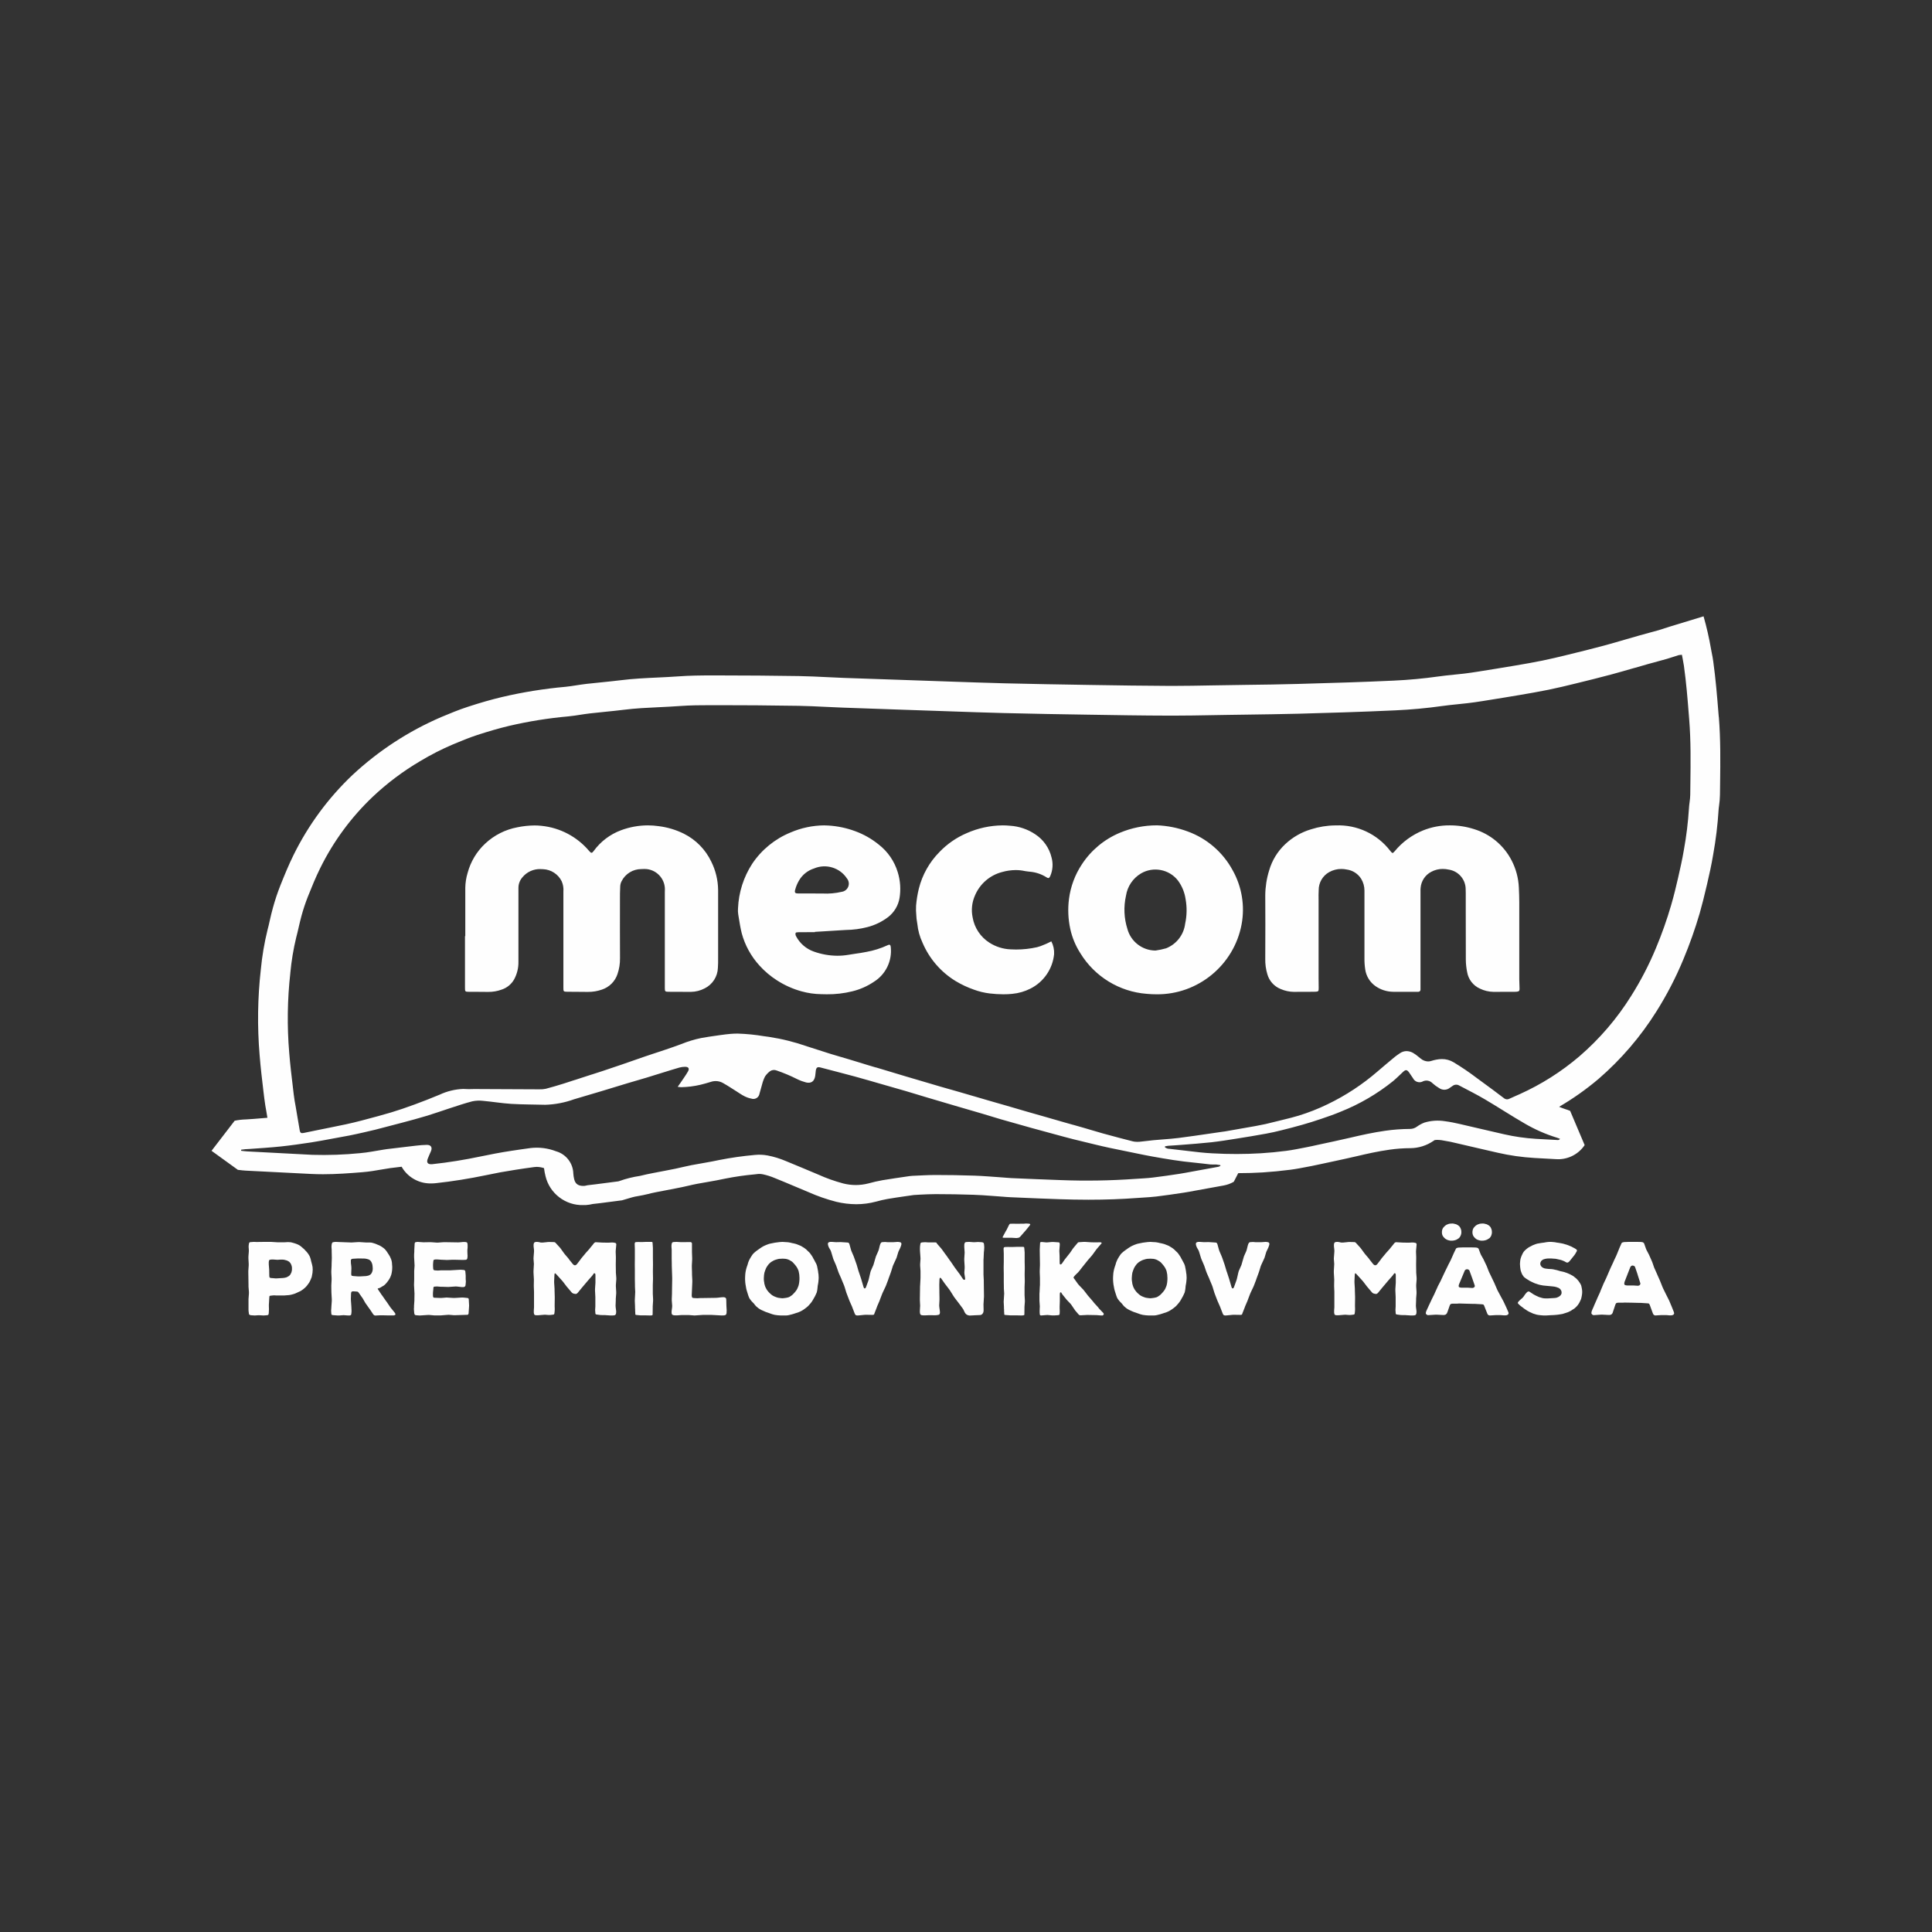 <?xml version="1.0" encoding="UTF-8" standalone="no"?><!DOCTYPE svg PUBLIC "-//W3C//DTD SVG 1.1//EN" "http://www.w3.org/Graphics/SVG/1.1/DTD/svg11.dtd"><svg width="100%" height="100%" viewBox="0 0 7584 7584" version="1.1" xmlns="http://www.w3.org/2000/svg" xmlns:xlink="http://www.w3.org/1999/xlink" xml:space="preserve" xmlns:serif="http://www.serif.com/" style="fill-rule:evenodd;clip-rule:evenodd;stroke-linejoin:round;stroke-miterlimit:2;"><rect x="0" y="0" width="7584" height="7584" fill="#333333" stroke="none"/><rect id="Mecom" x="0" y="0" width="7583.33" height="7583.33" style="fill:none;"/><path id="Fill_1" d="M1034.34,5163.87l-15.311,-0.903l-6.175,0l-12.783,0.903l-6.175,-0.397l-8.955,-0.506l-5.092,-1.552l-2.347,-2.384l-0.722,-4.73l-0.831,-6.031l-0.433,-6.391l-0,-42.719l1.625,-21.197l-0,-6.392l-1.625,-21.161l-0,-6.463l-0.722,-48.75l-0,-6.283l1.516,-21.666l0,-6.356l-1.155,-21.269l-0,-6.283l1.625,-21.27l-0,-5.958l-0.831,-11.952l0.361,-5.995l0.47,-3.25l0.722,-4.261l1.155,-2.564l1.95,-1.914l4.334,-0.361l11.519,-0.83l8.883,0.361l5.814,-0l26.325,-0.361l26.216,-0l26.289,1.625l25.927,-0l14.841,-0.795l5.489,0.398l3.106,-0l5.922,1.155l8.992,2.456l6.247,1.986l6.283,2.383l5.886,2.744l5.814,3.611l5.091,4.045l7.223,6.355l4.622,3.973l1.95,2.563l7.005,7.223l3.936,5.308l1.95,2.383l2.708,4.731l1.625,2.383l2.312,5.2l1.986,5.994l1.589,5.597l0.361,2.817l1.625,5.561l0.794,3.214l1.553,5.561l2.311,11.194l-0,3.214l0.433,5.742l-0.469,6.03l-0.434,6.753l-1.877,10.003l-1.156,6.391l-3.286,8.053l-2.347,5.561l-3.792,7.475l-3.611,5.2l-5.561,7.583l-4.225,4.803l-5.091,4.838l-5.164,4.334l-5.056,3.611l-5.452,3.611l-8.667,3.972l-5.922,2.781l-6.5,2.925l-5.814,2.022l-8.63,2.419l-5.814,1.192l-5.922,0.83l-6.32,0.434l-10.219,0.83l-33.113,0l-6.681,-0.505l-6.572,0.505l-6.644,0.759l-4.731,0.83l-1.011,2.636l-0.433,5.2l-1.589,26.758l-0,6.319l0.361,11.953l-0.361,6.031l-0.397,8.738l-0.831,4.55l-1.156,2.384l-1.913,0.83l-4.153,0.722l-12.675,0.903Zm31.705,-219.733l-3.069,0.397l-4.406,0.794l-1.516,1.12l-1.228,2.816l-0.758,4.839l-0,9.136l1.155,14.77l0.47,6.391l0.361,23.219l0.433,4.767l1.119,2.744l4.406,1.625l20.114,1.625l26.758,-1.553l7.005,-0.83l6.68,-1.625l3.07,-1.192l5.561,-3.177l2.419,-1.409l4.045,-4.008l1.516,-2.419l2.709,-5.2l1.227,-2.817l1.517,-6.464l0.433,-2.744l0,-10.003l-1.3,-6.066l-1.119,-3.25l-2.311,-5.2l-1.589,-2.384l-4.225,-4.802l-3.178,-2.023l-5.886,-3.105l-10.219,-2.781l-6.211,-0.794l-9.028,-0l-11.808,0.794l-17.189,-1.191l-5.958,-0Zm306.58,219.733l-6.031,0l-18.055,-1.264l-17.189,1.264l-6.066,0l-17.189,-1.264l-4.694,-0.722l-2.167,-1.625l-0.65,-3.972l-0.433,-5.633l-0.361,-5.886l0.794,-10.256l0.325,-6.391l1.553,-21.414l-0,-6.356l-1.228,-21.485l-0.325,-6.356l-0.325,-20.944l-0,-6.428l1.119,-21.305l0,-6.428l-1.119,-21.377l-0,-6.392l1.119,-21.45l0,-6.536l0.795,-21.016l-0,-6.175l-0.47,-21.377l0,-6.392l-0.794,-13.036l0.433,-5.958l0.361,-2.456l1.156,-5.164l2.203,-3.105l4.622,-1.228l2.925,-0.397l5.561,-0.361l16.972,0.758l44.705,1.625l25.458,-1.625l6.103,0l24.735,1.625l14.445,0l6.355,0.361l5.67,1.264l7.908,2.347l5.561,2.022l5.489,2.456l6.066,2.383l5.597,2.853l4.839,2.961l7.222,5.056l4.189,3.611l3.611,3.9l3.864,4.802l5.236,7.909l3.358,5.163l4.55,7.511l2.564,5.561l2.6,6.067l1.878,6.356l1.119,6.319l0.362,6.319l0.758,8.703l-0,6.428l-0.325,6.319l-0.795,6.644l-1.119,6.789l-1.553,6.356l-2.203,5.958l-2.6,6.03l-3.43,5.995l-3.358,5.091l-3.611,4.767l-3.359,4.297l-5.994,6.428l-4.189,3.611l-7.475,4.369l-4.478,2.745l-4.947,2.744l-4.839,1.264l-2.997,1.228l1.481,3.105l13.469,20.258l3.611,4.731l13.506,19.464l3.611,4.73l13.505,19.933l3.611,4.694l11.628,14.228l3.394,4.406l2.311,4.441l-1.625,3.611l-4.802,1.517l-26.325,-0l-20.619,-0.433l-6.067,-0l-16.9,0.83l-4.802,0l-3.431,-1.625l-3.033,-3.178l-11.989,-18.055l-3.431,-4.658l-11.916,-16.9l-3.431,-4.803l-10.472,-18.308l-3.43,-4.694l-11.989,-17.117l-2.672,-3.105l-2.239,-1.156l-4.442,-0.505l-12.024,-0.759l-4.875,0.47l-2.817,2.311l-1.156,5.164l-0.758,21.666l0.253,6.32l1.625,22.28l0.325,6.319l0.433,9.533l0,6.356l-0.722,6.5l-0.758,4.694l-1.878,1.986l-3.972,1.264Zm33.438,-223.886l-19.138,1.119l-4.586,0.434l-2.528,1.191l-2.384,2.42l-0.252,4.297l0.252,9.244l0.831,6.32l0.794,6.644l0.325,6.753l-0.758,21.883l0.433,4.333l0.759,2.383l2.528,1.264l4.586,0.831l19.427,1.444l6.067,0l24.772,-1.444l8.305,-1.625l4.803,-2.095l4.478,-2.744l3.899,-4.875l2.637,-5.994l1.552,-6.284l0.325,-6.355l-0.433,-6.644l-0.794,-6.789l-1.481,-5.85l-2.6,-5.922l-3.394,-4.767l-4.117,-3.611l-5.272,-2.311l-8.089,-2.058l-6.067,-0.759l-18.777,-0.361l-6.103,-0.072Zm227.642,-64.205l4.839,-0.794l24.086,1.625l22.749,-0.434l5.959,0l22.244,1.589l5.958,0l22.316,-1.589l5.959,0l50.518,0.795l6.356,-0.361l12.639,-1.192l9.28,0l5.236,1.192l2.383,1.986l0.578,2.708l0.759,4.983l-0,10.834l-0.903,9.93l-0,6.861l0.361,9.858l0.397,5.886l-0.397,5.959l-0.758,4.766l-1.445,2.709l-1.95,1.624l-4.405,0.795l-2.889,-0l-6.031,0.361l-34.955,-0.794l-5.958,-0l-18.922,0.794l-5.958,0l-19.283,-0.794l-16.72,-1.192l-5.597,-0l-2.889,0.433l-3.611,0.722l-1.95,1.914l-0.397,2.42l-0.686,4.333l-0.722,9.569l-0,6.284l0.361,6.752l0.361,4.334l0.686,2.672l1.336,2.13l4.081,1.192l11.952,0.794l12.061,-0.794l35.353,-0l41.599,-2.419l11.483,0.794l4.081,0.794l2.275,1.987l1.119,2.274l0.361,4.406l0.686,6.897l0.434,6.572l-0,13.253l0.686,9.064l-0.975,11.736l-0.758,4.766l-1.517,2.781l-2.636,1.986l-3.611,0.722l-7.222,0l-16.792,-1.914l-5.886,-0.433l-29.791,1.986l-23.761,-0.794l-5.958,-0l-14.842,-1.192l-6.355,0.433l-4.478,0.361l-1.842,1.228l-1.083,2.744l-0.289,5.887l-1.119,9.93l-0.397,6.319l-0,8.631l0.397,3.972l1.119,2.78l1.372,1.625l4.153,0.362l20.475,0.83l6.103,0l19.86,-1.625l26.397,1.625l5.959,0l26.469,-1.625l5.525,0l5.525,0.433l13.397,1.445l2.239,1.264l1.444,2.347l0.397,4.55l1.12,21.666l-0.362,6.284l-1.408,21.305l-0.361,3.972l-1.48,2.889l-1.842,1.553l-48.713,1.625l-5.995,-0l-19.68,-1.625l-5.958,0.361l-19.283,1.552l-5.959,0.506l-25.638,0l-19.356,-1.697l-5.958,-0l-31.922,2.058l-12.675,-0.903l-4.477,-0.722l-2.636,-1.986l-1.084,-2.817l-0.758,-4.405l-0.722,-8.956l-0.397,-6.319l0.469,-5.994l0,-5.959l1.444,-20.98l0,-6.247l0.398,-20.98l-0.398,-6.32l-1.119,-20.98l-0.361,-6.392l0.686,-21.413l0,-33.547l1.517,-20.98l-0.361,-6.32l-1.156,-21.052l-0.361,-6.247l-0,-9.497l0.758,-11.845l0,-5.958l1.12,-20.583l0.325,-5.525l1.191,-3.178l1.878,-1.625l2.889,-0.361Zm468.933,-0.433l5.164,-0.361l6.825,0.722l8.811,1.986l6.391,0l12.459,-1.192l6.861,-0.794l6.03,-0.361l15.13,0.361l5.309,-0l4.369,1.986l4.045,4.514l14.01,15.275l3.937,5.127l11.699,16.322l3.936,5.056l13.253,15.419l3.936,5.597l12.458,15.347l4.009,4.334l3.611,1.986l3.9,-0l3.611,-1.986l3.611,-3.972l12.061,-15.745l3.936,-5.597l13,-15.455l4.008,-5.056l13.939,-15.419l4.044,-5.236l10.508,-12.639l3.106,-4.333l3.286,-3.178l3.936,-1.878l5.308,0.362l21.161,1.155l18.814,0.361l6.427,0l11.989,-0.722l6.861,0.361l4.803,0.903l2.816,0.65l2.384,1.986l0.83,3.178l-0.361,4.766l-1.661,17.803l-0.361,6.391l0.758,20.872l0,6.464l-0.361,20.944l0,6.175l0.361,21.017l0,6.283l1.625,21.377l0,6.248l-1.625,20.944l0,6.391l1.264,20.872l0,6.248l-1.625,21.088l0,6.283l-0.83,21.017l0.433,6.247l1.553,12.35l0.433,5.958l-0.433,3.069l-0.361,4.334l-2.023,3.178l-2.455,2.058l-4.333,0.722l-6.031,0.361l-6.391,0l-16.178,-1.011l-6.789,-0.506l-10.075,0l-7.222,-0.288l-14.841,-1.986l-2.745,-0.795l-1.625,-1.986l-0.361,-3.972l-0.433,-5.597l-0.361,-5.886l0.83,-13.361l0,-37.194l-1.264,-24.917l0,-6.463l1.625,-24.484l0,-30.802l-0.83,-4.767l-2.311,-1.624l-2.528,-0l-2.744,3.611l-3.756,5.38l-16.755,19.03l-24.447,28.889l-16.105,19.716l-3.612,3.178l-2.816,1.264l-3.142,-0l-4.478,-0.794l-4.766,-1.264l-4.406,-3.178l-20.113,-23.653l-14.77,-19.319l-4.008,-4.694l-20.8,-23.003l-5.308,-5.127l-2.383,0.794l-0.831,4.333l-1.191,24.917l-0,6.247l1.625,24.988l-0,6.356l0.758,24.844l-0,6.319l-0.361,24.556l-0,5.922l0.361,11.88l-0.361,6.392l-0.578,6.428l-0.83,5.127l-1.625,2.42l-2.817,0.722l-10.364,1.264l-6.391,0.289l-15.636,-1.192l-6.392,0.433l-19.211,1.625l-9.136,0l-4.839,-0.866l-2.383,-2.275l-0.831,-2.781l-0.83,-3.972l-0,-8.883l0.83,-12.35l0,-60.883l-0.83,-20.872l-0,-6.391l0.361,-20.944l-0.361,-6.248l-1.192,-21.377l0,-6.247l1.192,-21.017l0.361,-6.319l-1.553,-20.944l0.361,-6.32l1.661,-20.908l0,-6.391l-1.661,-14.625l0,-6.319l0.831,-5.128l1.625,-2.817l2.383,-1.878l3.214,-0.83Zm433.039,-0.361l21.378,-0l3.791,0.722l0.686,2.383l0.398,4.442l0.65,10.508l0.361,6.283l-0,38.928l0.325,21.449l-0,6.356l-0.325,21.919l-0,6.428l0.361,21.413l-0,6.211l-0.722,21.667l-0,34.63l1.083,21.45l0,6.319l-1.408,21.666l-0,6.212l-0.325,21.919l-0,4.333l-1.084,2.455l-2.708,0.831l-4.803,0.361l-17.513,-0.397l-21.378,-0l-17.261,-1.697l-2.13,-0.722l-1.156,-1.3l0,-4.009l-0.65,-9.93l0,-6.139l-0.397,-5.922l-0,-5.995l-0.975,-21.666l0.289,-6.319l1.083,-21.45l0.325,-6.572l-1.011,-21.667l0,-6.355l-0.397,-21.666l-0,-34.197l-0.253,-21.919l0,-6.356l0.253,-21.45l-0,-34.269l-0.722,-21.666l1.083,-4.406l1.914,-1.661l3.611,-0.433l2.78,-0l5.056,-0.361l8.414,0.361l5.525,-0l15.852,-0.722Zm113.424,0.361l5.778,-0.361l19.066,1.083l6.211,0l27.589,-0.361l3.972,-0l2.6,1.589l1.95,2.78l-0,34.631l0.794,23.11l0,6.464l-1.228,23.003l0,6.283l0.65,23.183l0,6.283l1.156,23.183l-0,6.356l-2.311,52.469l0.433,4.044l0.433,1.986l0.795,1.986l1.95,1.625l4.694,0.795l13.289,0.722l11.555,-0.722l6.211,-0l55.9,-0.831l6.283,-0.433l13.217,-1.553l6.138,-0.433l5.85,-0l4.695,1.263l2.672,2.384l1.155,2.744l0.362,4.442l0.505,22.28l0.361,6.283l0.722,12.422l-0.361,6.32l0,3.611l-1.227,4.803l-2.239,2.744l-2.745,1.264l-3.9,0.722l-3.105,0l-5.417,0.361l-43.116,-2.383l-29.177,-0l-34.883,2.383l-22.389,-1.661l-28.888,0l-17.839,1.264l-5.85,-0l-5.417,-0.361l-4.333,-0.903l-2.6,-1.553l-2.022,-2.383l-0.722,-4.803l-0,-6.355l1.95,-15.022l0.361,-5.995l-1.589,-21.16l-0,-6.356l0.794,-21.016l0,-6.356l0.795,-48.569l-0,-6.427l-1.589,-48.569l-0,-6.356l-0.361,-21.016l-0,-33.908l-0.795,-11.917l0,-5.994l0.434,-3.539l1.155,-5.2l1.589,-2.419l2.6,-1.192l4.333,-0.758l3.106,-0Zm435.892,288.524l-19.392,0l-12.205,-0.794l-11.844,-1.553l-5.092,-1.264l-5.344,-1.48l-19.356,-6.861l-5.741,-1.914l-6.067,-2.673l-11.555,-5.127l-5.417,-3.034l-5.38,-3.466l-4.623,-3.792l-4.874,-4.153l-4.37,-4.874l-3.791,-5.092l-9.895,-10.256l-3.611,-4.622l-3.611,-4.875l-2.6,-4.947l-2.889,-7.655l-5.344,-17.117l-2.275,-7.98l-1.083,-5.706l-1.012,-6.03l-1.047,-5.778l-1.119,-8.414l-0.361,-5.669l-0.325,-6.464l-0,-6.464l0.325,-6.5l0.361,-6.788l0.722,-6.5l1.083,-6.428l1.409,-6.536l1.805,-6.428l1.842,-5.705l2.13,-5.995l2.456,-8.774l2.455,-6.175l1.481,-3.395l2.925,-5.705l5.055,-8.414l3.611,-5.381l1.878,-2.924l4.297,-4.659l5.886,-5.344l4.875,-3.792l4.623,-3.394l10.833,-7.656l4.586,-2.961l5.019,-3.105l4.983,-2.636l7.656,-3.395l4.983,-1.914l5.417,-1.986l5.416,-1.48l13.578,-2.708l5.417,-1.084l18.055,-2.347l11.411,-0.722l10.833,0.722l8.703,0.433l6.066,0.795l6.067,1.155l5.922,1.517l6.067,1.119l5.922,1.481l5.416,1.48l5.417,2.131l7.583,3.033l4.984,2.131l11.844,7.222l4.694,3.358l4.695,3.792l6.138,6.175l3.973,3.611l3.936,4.189l3.286,4.658l5.019,7.222l2.853,4.875l2.492,4.947l2.925,4.983l3.863,7.584l2.889,5.019l2.528,5.669l1.769,5.345l1.77,8.775l2.203,11.483l0.722,6.355l1.083,6.5l0.65,13.072l-0.325,6.031l-0.758,8.883l-0.686,5.706l-2.095,11.411l-0.83,8.774l-0.686,5.67l-1.084,6.066l-1.444,5.742l-3.611,7.908l-2.456,5.381l-9.677,17.116l-3.214,4.947l-3.611,4.984l-3.611,4.152l-5.634,6.428l-3.936,3.828l-4.694,3.828l-4.37,3.394l-6.391,4.622l-4.694,2.961l-5.417,3.07l-5.019,2.347l-7.223,3.033l-5.344,1.553l-11.555,3.828l-6.356,1.877l-5.705,1.409l-6.139,1.552l-6.139,1.12l-5.958,0.433Zm-13.217,-223.055l-5.416,0.361l-7.945,0.361l-5.38,1.119l-9.281,2.708l-5.741,2.239l-8.233,4.623l-5.02,3.394l-5.741,5.344l-3.973,4.586l-3.936,5.742l-2.961,4.803l-1.083,2.275l-3.286,7.98l-1.806,5.669l-1.047,2.709l-1.011,5.308l-0.831,5.381l-0.325,5.308l-0.433,5.705l0,5.706l0.433,6.066l1.156,6.067l0.253,3.611l1.444,5.669l0.759,2.709l1.841,5.308l1.445,3.069l2.78,5.345l1.842,3.069l3.972,5.308l2.203,2.637l4.261,4.586l7.222,6.427l5.055,3.611l5.742,3.07l5.344,2.239l7.62,2.708l5.344,1.083l9.028,1.192l6.066,0.433l8.992,-1.083l5.705,-0.831l7.909,-1.841l5.055,-2.239l7.836,-5.345l4.297,-3.611l5.814,-6.102l3.611,-4.153l4.622,-6.067l3.25,-5.344l3.611,-8.414l2.095,-5.669l1.805,-8.775l0.723,-5.669l0.758,-9.209l-0,-6.175l-0.397,-6.5l-0.361,-6.066l-2.095,-11.411l-1.48,-5.308l-3.936,-8.342l-2.962,-5.055l-5.019,-6.717l-3.611,-4.297l-5.38,-5.995l-3.973,-3.611l-9.28,-5.669l-5.056,-2.347l-5.741,-1.914l-5.814,-1.119l-11.411,-0.723l0.072,0.073Zm435.387,-64.639l17.044,-1.191l6.644,0.794l4.478,1.12l2.275,2.347l1.047,3.611l-1.047,5.055l-1.156,3.611l-2.275,6.139l-5.163,10.833l-2.709,5.995l-6.68,22.208l-2.564,5.886l-9.642,20.944l-2.6,5.958l-6.68,21.667l-2.203,6.391l-7.836,21.306l-2.094,6.319l-8.125,21.378l-2.6,5.886l-9.931,20.944l-2.563,5.958l-8.198,21.305l-2.275,6.32l-8.883,20.511l-2.275,6.319l-8.341,21.414l-1.517,4.333l-2.203,1.553l-4.477,0.433l-27.011,-0.433l-5.995,0.433l-20.727,2.058l-6.283,0.289l-4.984,-1.047l-2.563,-2.781l-2.275,-4.622l-8.125,-21.016l-2.203,-5.886l-9.642,-21.667l-2.275,-5.886l-8.052,-21.016l-2.347,-6.319l-6.609,-21.667l-2.275,-6.391l-8.738,-20.945l-2.275,-5.886l-9.642,-21.666l-2.203,-5.958l-7.439,-21.306l-2.563,-6.319l-8.956,-20.511l-1.95,-6.319l-6.68,-22.208l-2.203,-5.959l-6.717,-11.447l-2.311,-5.813l-1.047,-3.611l-0.758,-5.2l1.119,-3.539l2.492,-2.347l4.225,-1.192l2.166,-0.361l5.489,-0l16.683,1.191l17.839,-0.397l23.689,1.553l4.838,0.361l2.962,0.903l2.275,3.141l1.444,4.081l1.444,5.344l3.611,13.072l1.95,6.248l8.884,20.583l2.347,6.319l7.439,20.944l2.202,6.32l7.223,24.916l2.202,6.319l8.197,24.556l9.245,31.488l1.877,4.478l2.6,1.553l3.359,-1.553l2.13,-4.333l8.956,-24.556l1.805,-6.427l5.922,-25.639l1.806,-6.319l10.472,-23.761l1.878,-6.32l6.283,-21.666l1.878,-5.958l9.244,-20.944l1.95,-5.886l3.611,-14.698l2.095,-6.68l3.069,-5.164l2.636,-1.553l4.406,-0.722l2.6,0l5.886,-0.433l9.208,0.83l23.761,0Zm290.835,-0.83l6.319,-0.361l16.575,1.191l5.814,0l12.603,-0.83l5.488,0.361l8.486,0.469l4.117,0.795l2.636,1.192l2.094,2.78l0.795,5.489l0.325,3.611l0.397,6.608l-0.758,12.278l-0.759,6.319l-1.011,23.292l-0.469,6.391l-0,58.427l1.156,23.003l-0,6.247l0.686,52.18l-0,6.861l-0.362,3.178l-0.324,6.752l-1.156,18.958l0.469,22.75l-0.505,5.633l-1.445,4.622l-2.961,4.406l-3.611,2.781l-3.43,1.191l-5.128,0.361l-18.705,0.795l-5.959,0.361l-9.172,0.433l-5.886,0l-4.947,-1.228l-4.441,-1.986l-4.334,-3.611l-3.43,-5.055l-5.489,-11.556l-3.286,-5.055l-14.444,-19.464l-3.611,-4.694l-14.445,-18.958l-3.286,-5.056l-12.891,-20.583l-3.286,-4.766l-14.445,-18.959l-3.611,-4.694l-13.505,-19.391l-3.358,-3.178l-2.528,1.191l-1.083,4.695l-0.759,19.752l0,6.32l0.325,19.861l0,6.138l0.397,22.317l0,6.283l-1.155,22.136l0.433,6.319l2.167,15.781l0.397,6.464l-1.155,5.055l-2.528,2.781l-2.6,0.722l-4.37,0.794l-2.997,0.433l-6.175,0.362l-17.008,-0.362l-5.886,0l-15.13,0.723l-5.922,-0l-5.489,-0.361l-4.045,-0.795l-2.997,-1.986l-1.444,-2.78l-0.759,-3.973l-0.325,-2.708l0,-5.886l0.687,-13.072l0.397,-6.319l-1.084,-21.017l0,-6.247l0.687,-48.244l0.397,-6.319l1.083,-20.944l0.325,-6.32l0,-27.263l-1.444,-20.944l-0,-6.32l1.444,-20.944l-0.325,-6.319l-1.517,-21.378l-0.325,-6.319l0,-9.028l0.362,-5.958l0.758,-5.958l0.758,-4.334l1.084,-2.708l2.274,-1.264l4.045,-0.722l11.014,-0.795l11.05,0.795l27.588,-0l4.406,0.361l1.913,1.625l2.203,3.539l15.492,17.766l3.683,4.695l13.65,18.922l3.611,4.694l13.65,19.464l3.611,4.766l13.361,19.681l3.394,4.875l14.047,18.958l3.611,4.694l13.181,19.789l2.961,2.78l2.961,0.361l2.6,-1.986l-0,-4.333l-2.6,-16.611l-0.397,-6.247l1.155,-17.117l0,-6.247l-1.444,-24.194l-0,-6.391l1.444,-24.195l-0.397,-6.247l-1.011,-14.444l-0,-9.93l1.011,-5.056l1.589,-3.25l2.527,-1.517l4.37,-0.83l3.286,-0Zm192.289,-15.384l-19.608,-1.155l-29.683,0l-3.611,-0.361l-1.228,-0.397l-0.289,-1.12l0,-1.083l11.953,-22.244l3.214,-5.236l9.678,-19.608l2.383,-3.611l1.914,-1.264l4.911,-0l3.178,-0.361l6.319,-0l9.208,0.361l5.958,-0l18.814,-0.361l5.994,-0l8.811,-0.759l11.195,0.759l4.008,1.119l0.794,2.6l-2.383,3.611l-15.672,19.428l-3.972,4.405l-16.322,18.633l-3.611,3.611l-4.044,1.842l-4.803,0.758l-3.106,0.433Zm20.764,303.908l-20.439,-0.505l-24.772,-0l-19.933,-1.445l-2.383,-0.722l-1.336,-0.939l-0,-3.611l-0.722,-9.28l-0,-6.175l-0.47,-5.525l0,-5.597l-1.083,-20.078l0.361,-5.886l1.192,-20.078l0.433,-5.922l-1.3,-20.438l-0,-5.922l-0.325,-20.042l-0,-31.85l-0.361,-20.402l-0,-6.031l0.361,-19.969l-0,-31.922l-0.794,-20.366l1.119,-4.153l2.492,-1.444l4.008,-0.47l3.214,0l6.03,-0.288l9.57,0.288l6.391,0l18.344,-0.613l24.664,-0l4.369,0.613l0.831,2.275l0.505,4.045l0.831,9.677l0.433,5.85l0,36.508l0.398,19.969l-0,6.031l-0.398,20.402l0,5.959l0.398,19.969l-0,5.922l-0.795,20.005l0,32.283l1.156,20.078l-0,5.886l-1.553,20.077l-0,5.923l-0.289,20.438l0,3.864l-1.336,2.347l-3.106,0.614l-5.705,0.65Zm242.591,-288.885l6.031,-0l23.219,1.553l14.444,0.361l6.139,-0l14.444,-0.361l4.117,0.361l1.914,1.697l0.794,0.758l-0.361,1.12l-3.105,3.611l-14.445,16.719l-3.827,4.767l-13.253,18.344l-3.9,4.983l-14.877,17.08l-3.828,4.731l-14.011,17.55l-3.828,4.73l-13.722,17.55l-4.153,4.658l-9.497,9.1l-4.261,4.803l-1.914,2.383l-1.841,3.106l0.902,2.383l2.709,3.611l13.938,19.536l4.117,4.803l16.828,17.549l3.827,4.731l14.734,19.102l4.044,4.55l15.708,18.272l3.611,4.803l16.43,18.055l3.612,4.803l16.863,17.55l1.842,3.611l-1.083,1.986l-1.192,2.383l-2.708,1.553l-4.875,0l-20.403,-1.589l-6.103,0l-24.013,-0.433l-6.103,-0l-24.375,1.264l-4.513,-0.361l-3.611,-2.817l-13.325,-15.455l-3.25,-4.803l-11.953,-17.514l-3.394,-4.369l-14.878,-15.528l-3.828,-4.802l-12.53,-15.528l-3.033,-4.369l-1.914,-3.611l-2.636,-1.192l-2.311,1.661l-0.795,5.164l0,27.444l-0.722,21.377l-0,6.573l0.361,9.497l0,5.85l-0.361,5.994l-0.506,3.936l-1.913,1.589l-4.586,0.903l-11.7,0.758l-11.809,0l-17.477,-1.625l-6.175,0.433l-18.958,1.553l-3.07,-0.975l-1.552,-2.455l-0.361,-3.611l-0.362,-5.561l0,-6.356l0.362,-9.93l0.361,-6.934l-1.481,-21.449l0,-27.914l0.433,-6.536l1.048,-21.666l0.505,-6.428l0,-27.841l-0.866,-21.667l-0,-6.355l0.866,-21.667l0,-6.427l-0.83,-49.364l-0,-6.175l1.119,-21.666l0.433,-4.803l1.12,-1.914l3.828,-0.83l5.669,0.361l11.736,1.192l6.175,-0l17.477,-1.553l6.175,-0l17.334,1.192l4.333,0.361l1.914,1.191l0.975,3.178l0.361,4.008l-0.361,5.164l-0.975,13.181l-0.434,6.391l1.048,21.089l-0,6.355l0.361,21.089l0.939,4.333l3.033,0.831l4.189,-2.817l11.808,-17.008l20.547,-25.891l11.736,-17.189l3.828,-4.803l13.324,-15.925l3.034,-3.177l3.827,-0.723l17.622,-1.191Zm275.741,288.885l-19.355,0l-12.169,-0.794l-11.953,-1.553l-4.983,-1.264l-5.417,-1.48l-19.319,-6.861l-5.814,-1.914l-6.066,-2.528l-11.52,-5.272l-5.38,-3.034l-5.417,-3.43l-4.586,-3.792l-4.875,-4.189l-4.297,-4.874l-3.864,-5.092l-9.894,-10.256l-3.611,-4.586l-3.611,-4.874l-2.6,-4.984l-2.817,-7.655l-5.416,-17.117l-2.203,-7.98l-1.083,-5.706l-1.084,-5.994l-1.119,-5.814l-0.975,-8.414l-0.433,-5.633l-0.325,-6.5l-0,-6.464l0.325,-6.5l0.433,-6.788l0.65,-6.5l1.119,-6.464l1.409,-6.536l1.805,-6.428l1.77,-5.705l2.13,-5.995l2.456,-8.775l2.527,-6.174l1.481,-3.395l2.853,-5.705l5.055,-8.414l3.611,-5.381l1.878,-2.925l4.261,-4.658l5.958,-5.308l4.839,-3.792l4.622,-3.394l10.833,-7.656l4.587,-2.961l5.127,-3.105l4.984,-2.636l7.547,-3.395l5.055,-1.914l5.381,-1.986l5.488,-1.48l18.959,-3.792l18.055,-2.347l11.339,-0.722l10.833,0.722l8.739,0.433l6.066,0.795l6.031,1.155l5.958,1.517l6.067,1.119l5.886,1.481l5.488,1.48l5.417,2.131l7.475,2.889l5.092,2.275l11.844,7.222l4.694,3.358l4.586,3.792l6.175,6.175l3.936,3.611l3.936,4.189l3.359,4.658l4.947,7.222l2.961,4.875l2.419,4.947l2.925,4.983l3.864,7.584l2.889,5.019l2.528,5.669l1.769,5.345l1.806,8.775l2.13,11.483l0.722,6.355l1.084,6.5l0.722,13.072l-0.325,6.031l-0.795,8.883l-0.686,5.669l-2.094,11.411l-0.758,8.775l-0.759,5.67l-1.083,6.066l-1.408,5.742l-3.611,7.908l-2.528,5.381l-9.606,17.116l-3.286,4.947l-3.611,4.984l-3.611,4.152l-5.561,6.464l-4.008,3.828l-4.622,3.828l-4.334,3.394l-6.572,4.622l-4.622,2.961l-5.344,3.07l-5.092,2.347l-7.222,3.033l-5.38,1.553l-11.52,3.828l-6.283,1.877l-5.669,1.409l-6.139,1.552l-6.139,1.12l-6.031,0.433Zm-13.216,-223.055l-5.344,0.361l-7.945,0.361l-5.38,1.119l-9.353,2.708l-5.705,2.239l-8.523,4.659l-4.947,3.394l-5.814,5.344l-3.683,4.55l-4.044,5.742l-2.889,4.803l-1.083,2.275l-3.286,7.98l-1.77,5.669l-1.083,2.709l-1.011,5.308l-0.722,5.381l-0.362,5.308l-0.469,5.705l-0,5.706l0.469,6.066l1.084,6.067l0.253,3.611l1.48,5.669l0.722,2.709l1.878,5.308l1.408,3.069l2.781,5.345l1.878,3.069l3.936,5.308l2.13,2.637l4.297,4.586l7.222,6.427l4.948,3.611l5.741,3.07l5.381,2.239l7.655,2.708l5.272,1.083l9.028,1.192l6.067,0.433l9.1,-1.083l5.669,-0.831l8.016,-1.841l5.02,-2.239l7.908,-5.345l4.261,-3.611l5.814,-6.102l3.611,-4.153l4.55,-5.85l3.358,-5.344l3.611,-8.414l2.131,-5.67l1.841,-8.774l0.687,-5.67l0.722,-9.208l-0,-6.392l-0.434,-6.5l-0.325,-6.066l-2.094,-11.411l-1.517,-5.308l-3.863,-8.342l-3.034,-5.055l-5.019,-6.717l-3.611,-4.297l-5.345,-5.995l-4.08,-3.502l-9.28,-5.67l-5.02,-2.347l-5.814,-1.914l-5.741,-1.119l-11.483,-0.722l0.144,-0.036Zm435.422,-64.639l17.045,-1.191l6.68,0.794l4.442,1.12l2.202,2.347l1.12,3.611l-1.083,5.055l-1.12,3.611l-2.275,6.139l-5.091,10.833l-2.853,5.995l-6.608,22.208l-2.564,5.886l-9.642,20.944l-2.6,5.958l-6.68,21.667l-2.203,6.391l-7.836,21.306l-2.094,6.319l-8.198,21.378l-2.563,5.886l-9.931,20.944l-2.6,5.958l-8.125,21.305l-2.275,6.32l-8.883,20.511l-2.275,6.319l-8.45,21.414l-1.516,4.333l-2.203,1.553l-4.406,0.433l-27.047,-0.433l-5.922,0.433l-20.655,2.058l-6.319,0.289l-4.911,-1.047l-2.6,-2.781l-2.203,-4.622l-8.125,-21.016l-2.275,-5.886l-9.569,-21.667l-2.348,-5.886l-8.052,-21.016l-2.275,-6.319l-6.608,-21.667l-2.275,-6.391l-8.811,-20.945l-2.275,-5.886l-9.57,-21.666l-2.275,-5.958l-7.222,-21.306l-2.6,-6.319l-8.883,-20.511l-2.203,-6.319l-6.752,-22.208l-2.203,-5.959l-6.645,-11.447l-2.311,-5.813l-1.119,-3.611l-0.758,-5.2l1.155,-3.539l2.456,-2.347l4.225,-1.192l2.202,-0.361l5.525,-0l16.503,1.155l18.055,-0.361l23.617,1.553l4.911,0.361l2.816,0.903l2.275,3.141l1.517,4.081l1.408,5.344l3.611,13.072l1.986,6.248l8.847,20.583l2.528,6.355l7.222,20.944l2.203,6.32l7.439,24.916l2.275,6.319l7.98,24.411l9.245,31.597l1.877,4.478l2.564,1.553l3.359,-1.553l2.202,-4.333l8.884,-24.556l2.094,-6.427l5.85,-25.639l1.842,-6.319l10.472,-23.761l1.805,-6.32l6.283,-21.666l1.842,-5.958l9.28,-20.944l1.806,-5.886l3.611,-14.698l2.058,-6.68l3.106,-5.164l2.528,-1.553l4.477,-0.722l2.636,0l5.778,-0.433l9.317,0.83l23.724,0Zm292.677,-0.83l5.164,-0.361l6.825,0.722l8.811,1.986l6.392,0l12.458,-1.192l6.861,-0.794l5.958,-0.361l15.203,0.361l5.236,-0l4.441,1.986l4.045,4.514l13.939,15.275l4.008,5.127l11.88,16.286l3.936,5.056l13.253,15.419l4.008,5.597l12.206,15.383l4.008,4.334l3.611,1.986l3.9,-0l3.611,-1.986l3.611,-3.972l12.061,-15.745l3.936,-5.597l13,-15.455l4.008,-5.056l13.939,-15.419l4.117,-5.236l10.436,-12.639l3.177,-4.333l3.142,-3.178l4.008,-1.878l5.308,0.362l21.161,1.155l18.814,0.361l6.5,0l11.916,-0.722l6.861,0.361l4.803,0.903l2.817,0.65l2.383,1.986l0.831,3.178l-0.361,4.766l-1.662,17.803l-0.361,6.391l0.759,20.872l-0,6.464l-0.361,20.944l-0,6.175l0.361,21.017l-0,6.283l1.625,21.377l-0,6.248l-1.625,20.944l-0,6.391l1.264,20.872l-0,6.248l-1.625,21.088l-0,6.283l-0.831,21.017l0.433,6.247l1.553,12.35l0.433,5.958l-0.433,3.069l-0.361,4.334l-2.022,3.178l-2.383,2.058l-4.478,0.722l-6.031,0.361l-6.319,0l-16.105,-1.011l-6.789,-0.506l-10.147,0l-7.222,-0.288l-14.842,-1.986l-2.744,-0.795l-1.553,-1.986l-0.506,-3.972l-0.289,-5.597l-0.433,-5.886l0.758,-13.361l0,-37.194l-1.119,-24.917l0,-6.463l1.625,-24.484l-0,-30.802l-0.831,-4.767l-2.383,-1.624l-2.528,-0l-2.744,3.611l-3.792,5.38l-16.827,19.03l-24.375,28.889l-16.105,19.716l-3.611,3.178l-2.889,1.264l-3.07,-0l-4.405,-0.794l-4.839,-1.264l-4.405,-3.178l-20.114,-23.653l-14.769,-19.319l-4.009,-4.694l-20.872,-23.003l-5.2,-5.127l-2.383,0.794l-0.83,4.333l-1.192,24.917l-0,6.247l1.553,24.988l-0,6.356l0.83,24.844l0,6.319l-0.361,24.556l0,5.922l0.361,11.88l-0.361,6.392l-0.578,6.428l-0.758,5.127l-1.625,2.42l-2.744,0.722l-10.436,1.264l-6.392,0.289l-15.564,-1.192l-6.5,0.433l-19.138,1.625l-9.244,0l-4.839,-0.866l-2.456,-2.275l-0.686,-2.781l-0.903,-3.972l0,-8.883l0.903,-12.35l0,-60.883l-0.903,-20.872l0,-6.391l0.361,-20.944l-0.361,-6.248l-1.191,-21.377l-0,-6.247l1.191,-21.017l0.361,-6.319l-1.552,-20.944l0.469,-6.356l1.625,-20.872l0,-6.391l-1.661,-14.625l-0,-6.319l0.758,-5.128l1.553,-2.817l2.456,-1.878l3.213,-0.83Zm603.085,288.524l-5.2,-1.914l-2.347,-2.527l-1.95,-4.081l-12.206,-30.875l-2.708,-3.611l-3.611,-0.686l-4.731,-0.397l-23.544,-1.408l-6.319,-0l-29.503,-0.759l-23.58,-0.686l-5.85,0l-6.066,0.542l-18.056,-0l-5.2,0.758l-3.069,1.77l-2.419,4.441l-8.739,24.989l-2.42,5.886l-4.333,4.767l-5.85,1.841l-6.247,0l-22.822,-1.119l-6.355,-0l-24.339,1.516l-5.092,0.325l-4.766,-2.202l-3.07,-4.009l0.361,-4.73l0.759,-2.925l2.491,-5.886l5.309,-11.519l2.491,-5.562l9.786,-20.619l2.347,-5.127l10.256,-20.656l2.311,-5.452l9.064,-19.789l2.347,-5.453l10.833,-20.655l2.347,-5.2l14.156,-30.189l10.833,-22.027l2.78,-5.886l8.595,-16.575l2.708,-5.886l7.475,-16.9l2.419,-5.561l7.223,-15.094l1.986,-3.972l3.9,-2.311l5.922,-1.156l18.055,-0.686l30.766,0l18.056,0.433l6.716,1.048l4.406,2.925l1.986,4.766l5.453,14.444l2.347,5.525l9.894,17.334l2.347,5.127l8.631,18.056l2.347,5.199l7.222,18.742l2.347,5.128l8.559,17.658l2.419,5.2l8.703,18.055l2.238,5.2l7.945,18.416l2.275,5.056l12.205,22.858l9.425,17.261l2.708,5.2l10.834,23.219l7.908,18.38l0.505,4.803l-2.744,4.044l-4.478,2.023l-5.055,0.758l-5.417,-0l-9.064,-0.758l-5.741,-0.325l-17.694,-0l-24.411,1.48Zm-88.869,-181.528l-4.333,0.975l-4.044,3.611l-10.509,25.277l-2.311,5.561l-10.327,24.628l-1.156,5.561l1.156,4.333l4.405,1.842l5.417,0.686l24.844,-0l18.489,1.155l5.055,-1.48l3.178,-2.925l1.119,-3.611l-1.516,-4.875l-8.631,-24.989l-1.986,-5.525l-7.908,-21.666l-1.914,-4.767l-3.936,-2.816l-5.092,-0.975Zm63.194,-112.304l-8.992,-0l-5.091,-1.011l-5.056,-1.517l-5.2,-2.167l-3.936,-2.6l-3.972,-3.611l-3.936,-4.405l-3.069,-5.02l-1.517,-4.802l-0.83,-4.948l-0,-5.561l0.83,-5.127l1.12,-4.045l2.383,-4.802l4.333,-5.128l4.658,-4.37l5.2,-3.394l5.85,-2.239l2.781,-1.047l5.814,-1.083l2.347,-0l5.958,-0.398l5.814,0.759l2.419,0.758l6.284,1.481l5.488,2.925l2.42,1.3l4.225,3.611l3.322,4.044l2.708,5.886l1.842,6.139l0.469,5.128l0,5.452l-1.191,5.85l-1.806,5.272l-2.708,4.442l-3.142,4.044l-4.983,3.25l-5.056,2.961l-5.452,2.167l-6.717,1.481l-3.611,0.325Zm-119.779,-0l-9.136,-0l-5.056,-1.011l-5.127,-1.517l-4.731,-2.167l-4.297,-2.6l-3.9,-3.611l-4.08,-4.514l-2.998,-4.911l-1.588,-4.802l-0.759,-4.948l0,-5.561l0.759,-5.127l1.155,-4.045l2.347,-4.802l4.406,-5.128l4.694,-4.37l5.092,-3.394l5.85,-2.239l2.708,-1.047l5.958,-1.083l2.347,-0l5.85,-0.398l6.031,0.759l2.347,0.758l6.356,1.445l5.416,2.924l2.311,1.337l4.37,3.611l3.105,4.044l2.853,5.742l1.878,6.319l0.397,5.128l-0,5.452l-1.228,5.814l-1.986,5.2l-2.672,4.514l-3.142,4.044l-4.73,3.286l-5.056,2.962l-5.561,2.166l-6.789,1.445l-3.394,0.325Zm380.968,4.947l6.355,-0l11.953,1.047l5.994,0.867l2.744,0.722l6.536,0.758l13.506,2.347l6.753,1.481l6.355,1.914l6.825,1.914l6.392,2.275l5.994,2.6l5.922,2.347l7.655,4.153l5.489,2.852l5.272,3.25l3.467,3.395l0,3.827l-2.347,4.153l-4.442,7.656l-3.105,4.513l-15.203,19.031l-4.369,5.308l-4.731,3.9l-3.322,1.047l-2.672,-0.361l-4.008,-1.914l-5.995,-3.394l-5.994,-2.275l-2.745,-1.192l-5.922,-1.733l-3.25,-0.722l-6.752,-1.553l-9.209,-1.914l-6.391,-0.361l-10.364,-0.795l-10.291,0l-6.753,0.362l-6.825,1.191l-6.464,1.914l-2.167,1.047l-4.802,3.395l-2.095,2.13l-2.816,5.308l-0.903,6.175l1.336,5.092l3.033,4.875l4.514,3.828l4.803,2.347l2.672,1.119l6.067,1.12l9.894,1.119l13.578,0.722l6.861,1.192l13.469,3.069l12.819,3.828l9.136,1.914l5.995,1.481l11.122,3.827l7.944,3.395l5.633,2.672l5.561,3.033l5.272,3.033l11.411,9.136l4.442,4.587l4.008,4.586l4.803,6.788l3.106,5.02l2.925,5.633l1.48,5.742l1.625,8.341l0.831,5.778l0.361,6.428l-0.361,6.572l-0.831,6.355l-1.119,6.175l-1.986,8.414l-2.275,5.2l-3.611,7.655l-2.745,4.947l-4.73,6.862l-4.009,4.586l-4.622,4.513l-4.803,4.189l-7.944,4.875l-5.2,3.611l-5.994,2.961l-5.633,2.673l-9.136,3.033l-12.025,3.791l-6.32,1.12l-10.002,1.553l-5.995,0.722l-8.739,0.794l-5.633,0.361l-9.064,0.361l-19.138,1.192l-8.739,0l-5.669,-0.397l-9.136,-0.795l-5.995,-0.722l-6.825,-1.191l-5.994,-1.842l-8.739,-2.672l-5.561,-2.636l-5.994,-2.672l-5.489,-2.673l-5.2,-2.961l-12.747,-8.414l-4.803,-3.827l-7.222,-5.309l-4.767,-3.899l-4.369,-4.189l-3.25,-3.395l-0.361,-2.744l1.914,-3.322l1.697,-1.914l4.044,-4.189l11.123,-9.786l3.611,-4.261l6.825,-9.894l3.611,-4.189l4.008,-4.189l4.369,-2.275l4.37,0.722l4.297,3.033l12.819,8.342l5.922,3.106l5.525,2.744l9.281,4.189l5.922,1.697l6.391,1.914l6.356,1.228l9.136,0.433l6.5,-0.036l25.061,-1.481l6.391,-0.722l3.25,-0.722l5.995,-2.42l5.127,-3.033l4.009,-3.611l1.986,-2.672l2.383,-5.742l-0.433,-6.427l-0.831,-3.034l-3.105,-5.308l-1.987,-2.347l-5.199,-3.611l-3.178,-1.12l-5.995,-2.275l-6.752,-1.552l-6.717,-0.939l-37.808,-3.611l-11.952,-2.203l-6.464,-1.625l-8.811,-2.961l-5.922,-1.914l-5.995,-2.672l-13.577,-6.5l-5.128,-3.322l-5.994,-3.611l-5.128,-3.395l-6.825,-5.308l-3.611,-4.947l-3.611,-5.67l-2.456,-5.813l-2.889,-7.945l-1.155,-5.633l-1.12,-8.414l-0.83,-12.169l0.361,-6.103l0.831,-9.136l1.191,-5.741l1.481,-4.803l2.13,-5.814l3.864,-8.378l2.817,-5.38l3.178,-4.514l4.008,-4.261l6.464,-5.633l4.947,-3.828l5.344,-3.394l5.489,-2.709l7.655,-4.152l12.025,-4.623l5.922,-1.841l9.173,-1.553l6.463,-1.119l11.953,-1.553l8.667,-1.553l6.391,-0.722l5.995,-0.361Zm414.478,288.885l-5.092,-2.094l-2.347,-2.745l-1.986,-4.369l-12.278,-33.366l-2.708,-4.081l-3.611,-0.83l-4.694,-0.361l-23.545,-1.553l-6.355,-0l-29.43,-0.759l-23.581,-0.397l-5.85,0l-5.922,0.434l-18.272,-0l-5.127,0.758l-3.07,1.914l-2.419,4.911l-8.992,27.011l-2.058,6.355l-4.333,5.164l-5.85,1.914l-6.428,-0l-22.822,-1.12l-6.355,0l-24.267,1.661l-5.091,0.361l-4.767,-2.419l-3.142,-4.369l0.362,-5.092l0.794,-3.178l2.455,-6.463l5.489,-12.278l2.42,-5.994l9.858,-22.281l2.275,-5.561l10.255,-22.316l2.203,-6.031l9.064,-21.449l2.419,-5.923l10.581,-22.244l2.419,-5.633l14.047,-32.5l11.122,-23.833l2.709,-6.355l8.594,-18.055l2.708,-6.284l7.511,-18.416l2.347,-5.995l7.223,-16.285l1.841,-4.37l3.864,-2.383l5.922,-1.228l18.055,-0.758l30.695,-0l18.055,0.361l6.68,1.192l4.334,3.177l2.058,5.2l5.38,15.347l2.348,5.995l9.894,18.705l2.419,5.453l8.631,19.536l2.347,5.633l7.006,20.294l2.491,5.561l8.558,19.066l2.348,5.634l8.702,19.463l2.347,5.742l7.945,19.897l2.347,5.561l12.169,24.736l9.425,18.669l2.745,5.525l10.58,25.277l7.908,19.934l1.047,5.38l-2.708,4.369l-4.514,1.986l-5.055,0.831l-5.417,0l-9.064,-0.831l-5.741,-0.361l-17.694,0l-24.411,1.553Zm-88.869,-196.153l-4.333,1.156l-3.936,4.008l-10.616,27.011l-2.312,6.03l-10.327,26.578l-1.084,6.03l1.084,4.731l4.405,1.986l5.489,0.794l24.772,0l18.489,1.192l5.127,-1.553l3.106,-3.142l1.083,-4.008l-1.589,-5.2l-8.558,-27.011l-1.769,-5.994l-8.017,-23.508l-1.986,-5.164l-3.936,-2.78l-5.092,-1.156Zm338.357,-2153.39l0.434,-0.108c7.077,88.652 5.994,175.967 4.947,260.466l-0.578,45.897c-0.328,14.432 -1.534,28.831 -3.611,43.116c-0.65,4.875 -1.48,9.678 -1.697,14.625c-3.637,59.07 -10.739,117.875 -21.269,176.112c-6.717,40.66 -15.672,80.382 -24.303,117.576c-10.544,45.102 -19.211,79.913 -28.599,112.701c-17.983,61.47 -39.369,121.892 -64.061,180.987c-29.542,71.443 -65.158,140.221 -106.454,205.578c-61.911,98.599 -138.145,187.441 -226.197,263.608c-48.461,41.069 -100.417,77.825 -155.276,109.849c8.558,3.25 17.152,7.005 25.711,9.605c5.525,1.625 11.23,3.756 17.658,6.356l56.946,134.404c-23.378,34.837 -62.767,55.685 -104.721,55.429l-10.472,-0.433l-81.935,-4.514c-48.453,-2.832 -96.586,-9.692 -143.901,-20.511c-20.402,-4.477 -40.769,-9.352 -61.099,-14.083c-18.453,-4.369 -36.905,-8.739 -55.466,-12.855c-11.881,-2.6 -23.725,-5.453 -35.605,-8.27c-22.619,-5.828 -45.518,-10.504 -68.611,-14.01c-5.802,-0.826 -11.652,-1.273 -17.513,-1.337c-3.148,-0.033 -6.292,0.233 -9.389,0.795c-1.625,0.975 -3.033,2.058 -4.586,3.105c-26.986,18.604 -58.98,28.613 -91.757,28.708c-27.213,0.118 -54.385,2.121 -81.321,5.995c-44.778,6.319 -89.411,16.286 -127.218,25.277c-30.658,7.222 -61.533,13.794 -92.263,20.439l-46.944,10.111c-13.072,2.889 -26,5.705 -39,8.197l-16.755,3.178c-22.389,4.369 -44.777,8.702 -67.382,11.591c-36.581,4.659 -72.836,8.197 -107.502,10.4c-31.416,1.914 -63.916,2.889 -96.415,2.889l-17.442,33.8c-12.039,6.982 -25.178,11.866 -38.855,14.444c-28.13,5.164 -116.782,21.197 -116.782,21.197c-13.686,2.636 -27.336,5.164 -41.094,7.222c-38.024,5.742 -72.474,10.797 -107.032,14.986c-17.405,2.022 -34.774,3.178 -52.144,4.225l-21.413,1.408c-61.749,4.658 -124.943,7.006 -193.192,7.006c-37.916,-0 -76.013,-0.795 -114.002,-2.059c-54.96,-1.841 -109.848,-4.152 -164.881,-6.572l-27.336,-1.192c-9.605,-0.361 -19.211,-1.191 -28.888,-1.986l-44.85,-3.322c-24.122,-1.769 -48.135,-3.575 -72.221,-4.297c-49.147,-1.697 -98.366,-2.528 -147.548,-2.528c-21.161,0 -41.6,1.084 -62.075,2.059l-23.471,1.408l-33.186,4.73c-23.544,3.395 -47.125,6.789 -70.488,10.834c-14.842,2.563 -29.647,6.211 -44.091,10.183c-25.561,6.898 -51.921,10.395 -78.397,10.4c-26.25,-0.123 -52.398,-3.273 -77.926,-9.389c-37.674,-9.634 -74.469,-22.426 -109.994,-38.241l-53.046,-22.281c-26.216,-11.049 -52.397,-22.172 -78.83,-32.716c-15.326,-6.532 -31.255,-11.552 -47.557,-14.986c-4.408,-0.826 -8.878,-1.273 -13.361,-1.336c-1.553,0 -3.034,0.217 -4.514,0.217l-13.831,1.553c-38.361,3.462 -76.511,8.959 -114.29,16.466c-23.327,5.164 -46.763,9.244 -70.271,13.361c-13.65,2.275 -27.192,4.622 -40.841,7.222c-11.159,2.058 -22.245,4.622 -33.331,7.222l-25.927,5.814c-8.703,1.914 -17.442,3.611 -26.289,5.236l-45.066,8.703c-21.449,4.044 -43.008,7.98 -64.06,13.505c-12.458,3.178 -24.953,5.489 -37.447,7.692c-7.719,1.147 -15.364,2.751 -22.894,4.802l-39.975,11.809l-87.929,11.375l-27.191,3.105c-8.528,2.126 -17.23,3.479 -26,4.044c-4.044,0.217 -7.439,0.217 -10.833,0.217c-69.731,2.114 -131.957,-45.332 -148.379,-113.135c-2.652,-10.491 -4.63,-21.141 -5.922,-31.885c-9.241,-3.135 -18.915,-4.804 -28.672,-4.948c-3.068,0.011 -6.133,0.228 -9.172,0.65c-24.375,3.178 -48.822,6.789 -73.269,10.617c-20.258,3.106 -40.371,6.5 -60.521,10.111c-18.453,3.394 -36.725,7.186 -55.105,11.014c-67.383,14.047 -133.79,24.663 -197.381,31.524c-2.564,0.325 -6.355,0.614 -9.966,0.831l-9.173,0.217c-43.583,0.97 -84.854,-20.045 -109.704,-55.864c-2.195,-3.114 -4.22,-6.345 -6.066,-9.677c-6.573,0.722 -43.875,5.308 -43.875,5.308c0,-0 -27.336,4.369 -36.111,5.85c-21.991,3.9 -46.907,8.125 -73.196,10.255c-51.999,4.225 -102.915,8.053 -155.276,8.053c-16.153,-0.024 -32.283,-0.421 -48.388,-1.192c-85.318,-4.285 -170.647,-8.618 -255.989,-12.999c-8.269,-0.434 -16.394,-1.445 -24.519,-2.42l-5.452,-0.65l-103.349,-74.713l90.746,-118.046c14.443,-3.006 29.127,-4.71 43.874,-5.091l30.875,-2.059c17.947,-1.263 35.786,-2.961 53.841,-4.441l-3.611,-21.667c-3.322,-18.235 -6.5,-36.471 -8.63,-54.779l-2.962,-24.195c-5.633,-47.521 -11.555,-96.523 -15.455,-146.139c-9.359,-111.445 -7.774,-223.539 4.731,-334.674c4.96,-52.686 13.795,-104.935 26.433,-156.323c3.177,-11.736 5.886,-23.544 8.486,-35.425c3.936,-17.225 7.908,-34.486 12.711,-51.53c8.155,-29.63 17.895,-58.801 29.177,-87.388c16.178,-40.444 32.283,-80.057 51.783,-119.49c57.953,-117.593 136.328,-223.968 231.469,-314.163c102.098,-95.136 219.836,-171.963 348.035,-227.1c33.33,-14.011 67.816,-28.347 105.046,-40.516c48.857,-15.961 92.479,-28.419 133.609,-38.169c82.063,-19.255 165.386,-32.673 249.344,-40.155c13.506,-1.3 26.831,-3.466 40.191,-5.525c13.903,-2.094 27.77,-4.297 41.672,-5.922c20.547,-2.311 41.202,-4.442 61.677,-6.428c23.833,-2.455 47.702,-4.802 71.427,-7.763c50.375,-6.392 99.521,-8.631 147.079,-10.834c26.252,-1.264 52.469,-2.455 78.613,-4.369c46.691,-3.467 92.443,-3.828 131.659,-3.828l31.236,0c104.324,0.145 208.684,0.722 312.935,2.492c36.905,0.614 73.558,2.455 110.282,4.225c21.811,1.119 43.658,2.166 65.324,2.961c87.003,3.105 173.982,6.103 260.936,8.991l144.659,5.02c74.894,2.636 149.824,5.236 224.789,7.222c108.802,2.672 217.567,4.586 326.369,6.283l17.08,0.289c102.085,1.625 204.278,3.25 306.363,3.611l12.205,0c50.772,0 101.327,-1.011 151.882,-1.914l136.209,-2.13c67.094,-0.795 134.224,-1.697 201.389,-3.611c140.796,-3.864 258.986,-7.547 377.574,-13.072c58.427,-2.673 117.034,-8.125 173.981,-16.178c21.449,-3.069 43.116,-5.236 64.782,-7.439c12.675,-1.3 25.242,-2.491 37.736,-3.972c18.019,-2.167 35.786,-4.875 53.841,-7.691c48.605,-7.8 97.065,-15.492 145.67,-23.761c35.678,-6.067 71.5,-12.278 107.032,-19.5c33.222,-6.825 66.119,-14.697 98.908,-22.75c47.774,-11.664 95.368,-23.327 142.709,-36.11c28.527,-7.692 57.019,-16.034 85.402,-24.303c18.236,-5.236 36.544,-10.616 54.599,-15.708c12.711,-3.683 25.639,-7.15 37.988,-10.472c12.35,-3.322 24.881,-6.572 37.231,-10.183l42.538,-13.65c14.48,-4.55 77.891,-23.544 133.357,-40.661c12.135,42.483 21.971,85.59 29.466,129.132l2.455,13.144c2.528,11.953 4.586,23.256 6.139,34.775c9.425,67.96 15.022,135.74 20.258,201.353l1.336,16.466Zm-2284.51,1667.88c2.889,0 5.886,-0.144 9.461,-0.108c9.75,-0.831 19.969,-2.095 28.888,-3.214c8.92,-1.12 18.164,-2.239 27.264,-3.07c12.494,-1.191 25.169,-2.13 37.411,-3.069c20.113,-1.553 40.913,-3.105 61.207,-5.705c41.203,-5.237 82.946,-11.375 123.39,-17.297l49.653,-7.223l9.424,-1.263l119.238,-20.945c14.661,-2.636 27.444,-5.163 39.144,-7.763c15.997,-3.684 32.969,-7.836 53.335,-13c6.825,-1.734 13.722,-3.431 20.583,-5.128l0.217,-0c18.597,-4.586 37.772,-9.317 56.333,-14.986c39.037,-12 77.09,-26.994 113.821,-44.849c70.757,-34.11 136.691,-77.434 196.081,-128.843c22.352,-19.283 45.174,-38.314 67.346,-56.766c5.525,-4.55 11.628,-8.667 17.514,-12.639l2.636,-1.806c7.639,-5.401 16.752,-8.338 26.108,-8.413c9.097,0.209 17.999,2.692 25.891,7.222c7.557,4.448 14.679,9.598 21.269,15.383c2.745,2.239 5.597,4.586 8.414,6.753c8.096,6.875 18.274,10.832 28.889,11.23c4.559,-0.029 9.083,-0.797 13.397,-2.275c6.109,-1.997 12.346,-3.577 18.669,-4.73c7.367,-1.521 14.866,-2.307 22.388,-2.348c15.876,-0.081 31.48,4.15 45.139,12.242c32.11,19.3 63.128,40.36 92.913,63.085c6.764,5.008 13.553,9.979 20.366,14.914c28.888,20.872 57.452,42.358 83.993,62.508c3.672,3.222 8.336,5.095 13.217,5.308c3.302,-0.07 6.542,-0.911 9.461,-2.456c7.8,-3.755 15.925,-7.258 23.761,-10.652c5.38,-2.311 10.977,-4.731 16.43,-7.222c84.619,-38.128 163.413,-88.048 234.033,-148.271c79.444,-68.441 148.084,-148.501 203.592,-237.464c37.693,-59.72 70.238,-122.538 97.282,-187.775c23.02,-54.997 42.913,-111.251 59.583,-168.493c11.086,-37.916 20.33,-76.915 27.119,-106.526c8.45,-37.05 16.683,-73.341 22.894,-110.426c9.794,-53.731 16.425,-107.991 19.861,-162.498c0.361,-8.198 1.445,-16.503 2.492,-24.556c1.446,-9.568 2.315,-19.215 2.6,-28.888l0.505,-44.452c1.048,-82.405 2.131,-167.626 -4.622,-251.439l-1.372,-17.225c-4.947,-63.735 -10.328,-129.384 -19.391,-193.734c-1.517,-9.569 -3.178,-18.958 -5.128,-28.888c-0.903,-4.586 -1.842,-9.281 -2.745,-14.192c-2.166,0.289 -3.936,0.614 -5.777,0.614c-2.905,0.138 -5.786,0.586 -8.595,1.336c-6.68,2.023 -13.397,4.261 -20.041,6.464c-7.981,2.636 -16.178,5.345 -24.411,7.728c-12.603,3.611 -25.494,7.078 -37.88,10.4c-12.386,3.322 -25.169,6.716 -37.663,10.327c-17.117,4.839 -34.522,9.931 -51.35,14.842l-0.614,-0c-29.249,8.378 -59.51,17.225 -89.374,25.277c-46.98,12.675 -95.007,24.447 -141.445,35.822l-3.864,0.939c-30.369,7.475 -66.263,16.25 -103.276,23.761c-37.014,7.511 -75.111,14.119 -110.969,20.222c-44.091,7.547 -88.832,14.733 -132.165,21.666l-14.444,2.311c-22.93,3.647 -41.563,6.283 -58.644,8.27c-13.288,1.588 -26.83,2.961 -40.01,4.297c-19.644,1.986 -39.975,4.044 -59.908,6.861c-60.377,8.522 -122.596,14.3 -184.923,17.152c-132.598,6.175 -265.557,10.039 -379.739,13.181c-68.43,1.697 -138.051,2.672 -205.398,3.611l-71.282,1.011c-21.33,0.337 -42.647,0.698 -63.952,1.083c-49.039,0.867 -99.738,1.806 -149.607,1.806l-14.95,-0c-108.151,-0.181 -218.216,-2.059 -324.635,-3.792l-0.252,0c-100.857,-1.589 -215.148,-3.394 -327.56,-6.319c-71.21,-1.842 -143.504,-4.37 -213.559,-6.825l-213.017,-7.294c-67.202,-2.348 -136.678,-4.659 -205.036,-7.223c-22.858,-0.794 -45.969,-1.95 -68.357,-3.033c-34.414,-1.661 -69.983,-3.43 -105.01,-4.008c-114.002,-1.95 -226.161,-2.492 -311.166,-2.492l-33.727,0c-38.494,0 -79.769,0.253 -120.538,3.25c-27.408,2.058 -55.249,3.358 -82.224,4.622c-45.138,2.131 -91.793,4.334 -137.545,10.075c-24.447,3.07 -49.364,5.561 -73.485,7.981c-19.861,1.986 -40.372,4.044 -60.558,6.391c-12.747,1.445 -25.603,3.467 -38.025,5.381c-15.166,2.347 -30.874,4.802 -46.474,6.283c-78.595,6.979 -156.597,19.517 -233.419,37.519c-38.278,9.172 -78.902,20.836 -124.113,35.605c-33.149,10.833 -65.216,24.266 -96.235,37.266c-43.882,18.672 -86.404,40.391 -127.254,64.999c-66.918,39.337 -129.214,86.055 -185.717,139.279c-85.207,80.69 -155.372,175.91 -207.203,281.194c-17.622,35.605 -32.788,72.799 -48.027,110.968c-9.798,24.799 -18.237,50.114 -25.278,75.833c-4.225,15.058 -7.583,30.549 -11.194,45.607c-2.997,12.964 -6.03,26.506 -9.641,39.722c-11.004,45.658 -18.715,92.047 -23.075,138.81l-0,0.902c-11.639,103.655 -13.103,208.201 -4.37,312.141c3.792,47.738 9.606,96.127 15.275,142.926l0,0.253c0.891,7.439 1.782,14.889 2.672,22.352c1.842,16.178 4.839,32.247 7.692,47.594l6.283,37.411c2.961,17.838 5.995,36.363 9.317,54.419c1.553,8.305 4.008,11.122 9.677,11.122c2.336,-0.064 4.66,-0.366 6.934,-0.903c17.188,-3.72 34.738,-7.222 51.674,-10.653l45.608,-9.208l0.144,0c22.353,-4.514 45.464,-9.172 68.141,-14.047c20.872,-4.55 41.094,-9.389 60.124,-14.444l15.131,-4.009c33.366,-8.847 67.852,-17.947 101.507,-28.058c27.769,-8.341 57.994,-18.56 92.335,-31.235c32.174,-11.808 65.36,-24.808 98.546,-38.675c28.818,-13.468 60.043,-21.032 91.829,-22.244c4.009,-0 8.053,0.181 12.025,0.469c2.997,0.325 6.283,0.325 9.895,0.325l21.666,-0.433l64.674,0.325c61.424,0.325 124.943,0.65 187.523,0.867l2.889,-0c8.676,0.34 17.361,-0.4 25.855,-2.203c23.219,-5.994 46.547,-13.18 69.152,-20.114l45.21,-14.661l0.506,0l23.147,-7.583l42.719,-13.866l0.397,-0l43.116,-13.975c24.05,-7.981 48.966,-16.394 74.244,-25.061l89.482,-31.091c10.617,-3.611 21.45,-7.439 32.283,-10.833c10.833,-3.395 22.1,-7.223 32.933,-10.834l18.561,-6.283l0.18,0c20.114,-6.933 40.95,-13.939 61.172,-21.666c24.656,-10.009 50.171,-17.756 76.229,-23.147c20.439,-3.792 41.275,-6.753 61.389,-9.606l14.841,-2.13c14.805,-2.022 27.119,-3.611 39.722,-4.658c8.955,-0.759 18.344,-1.12 27.986,-1.12c34.424,1.089 68.735,4.503 102.698,10.219l19.428,2.636c51.24,7.774 101.642,20.323 150.545,37.483c30.153,9.859 60.558,19.608 90.277,28.889c13.541,4.225 27.372,8.233 40.697,12.133l0.216,0c9.858,2.889 20.078,5.85 30.117,8.883c13.288,3.972 26.433,7.981 39.721,12.061c11.748,3.684 23.496,7.295 35.244,10.833l32.861,9.786l1.047,0l36.111,10.834l76.266,22.966l98.148,28.925c14.445,4.297 29.358,8.775 44.236,13.072c12.855,3.791 25.964,7.402 38.638,11.014l0.253,-0c12.494,3.611 25.242,7.222 37.772,10.833c17.261,4.983 34.486,10.038 51.927,15.166l0.217,0c17.911,5.164 36.435,10.725 54.707,15.997c12.471,3.659 24.965,7.271 37.483,10.833c11.724,3.299 23.436,6.645 35.136,10.039l83.091,24.267l73.954,21.052l28.889,8.378l0.289,-0c13.072,3.791 26.505,7.872 39.721,11.483c12.037,3.418 24.074,6.825 36.111,10.219l0.578,0c13.83,3.972 28.491,8.053 42.719,12.17c10.689,3.033 21.486,6.283 31.922,9.424c14.227,4.262 28.888,8.631 43.332,12.639c45.067,12.35 82.188,22.172 116.818,30.875c4.965,1.199 10.06,1.769 15.167,1.697Zm-527.866,-1242.21l-0.036,-0.036c10.359,-0.019 20.712,0.487 31.019,1.516c34.999,2.251 68.788,13.713 97.932,33.222c32.379,20.999 55.46,53.68 64.422,91.216c6.696,24.091 4.949,49.764 -4.947,72.727c-2.6,5.308 -4.587,8.197 -7.62,8.197c-2.842,-0.38 -5.527,-1.529 -7.764,-3.322c-19.507,-12.276 -41.673,-19.706 -64.638,-21.667l-5.452,-0.541c-4.586,-0.328 -9.146,-0.955 -13.65,-1.878c-12.045,-2.681 -24.349,-4.025 -36.689,-4.008c-17.981,0.121 -35.863,2.685 -53.155,7.619c-47.896,12.348 -87.366,46.403 -106.598,91.974c-12.05,27.046 -15.285,57.21 -9.245,86.196c6.968,40.917 30.956,77.024 65.975,99.304c24.872,15.93 53.542,24.954 83.054,26.144c7.222,0.434 14.444,0.65 21.667,0.65c27.624,-0.025 55.161,-3.089 82.115,-9.136c9.292,-2.387 18.354,-5.589 27.083,-9.569c3.322,-1.372 6.247,-2.564 10.219,-4.189l18.85,-9.136c8.059,15.465 11.802,32.819 10.833,50.23c-5.695,57.762 -40.591,108.756 -92.371,134.982c-22.529,11.481 -47.041,18.564 -72.221,20.872c-11.423,1.147 -22.897,1.713 -34.377,1.697c-17.862,-0.086 -35.704,-1.171 -53.444,-3.25c-21.405,-2.569 -42.434,-7.647 -62.652,-15.13c-25.072,-8.744 -49.167,-20.072 -71.896,-33.8c-57.966,-35.523 -103.364,-88.337 -129.782,-150.979c-10.7,-22.836 -17.476,-47.313 -20.042,-72.401l-3.105,-20.547c-0.253,-4.261 -0.614,-8.523 -0.939,-12.784c-1.388,-13.036 -1.714,-26.163 -0.975,-39.252c1.884,-22.395 5.506,-44.61 10.833,-66.444c13.608,-54.609 41.751,-104.53 81.43,-144.442c30.307,-31.549 66.694,-56.634 106.96,-73.738c43.882,-19.384 91.237,-29.69 139.206,-30.297Zm1306.95,0.145c0.012,-0 2.889,-0.001 2.889,-0.001c82.723,-3.344 162.106,33.746 212.619,99.341c1.733,2.311 3.575,4.405 5.345,6.283c0.776,0.686 1.638,1.268 2.563,1.733l2.348,1.409l7.258,-6.861c29.833,-36.371 68.329,-64.672 111.943,-82.297c33.126,-13.289 68.523,-20.01 104.215,-19.788l1.192,-0c32.201,-0.028 64.209,4.979 94.863,14.841c63.553,19.421 116.637,63.723 147.115,122.777c17.16,33.102 26.873,69.562 28.455,106.815c0.866,19.5 1.625,38.566 1.625,57.777l-0,303.113l1.083,35.858c0.181,8.125 -1.697,10.436 -10.039,11.736c-2.741,0.355 -5.506,0.5 -8.269,0.433l-27.516,0c-18.02,0.036 -36.617,0.072 -55.069,0.253l-1.228,-0c-18.509,-0.289 -36.73,-4.641 -53.371,-12.747c-26.561,-11.849 -45.447,-36.306 -50.194,-64.999c-3.227,-15.702 -4.956,-31.674 -5.164,-47.702c-0.289,-60.955 -0.289,-122.705 -0.289,-182.432l-0,-79.443c-0,-5.778 -0.072,-12.567 -0.433,-19.283c-1.757,-36.702 -29.256,-67.413 -65.541,-73.197c-8.002,-1.794 -16.175,-2.714 -24.375,-2.744c-15.809,-0.069 -31.383,3.843 -45.283,11.375c-23.612,12.405 -39.3,36.073 -41.527,62.652c-0.484,4.533 -0.64,9.094 -0.469,13.65l-0,377.645l0.01,8.717c-0,4.497 -3.7,8.197 -8.197,8.197l-99.82,-0.014c-24.563,-0.375 -48.461,-8.085 -68.611,-22.136c-22.141,-15.493 -36.827,-39.559 -40.48,-66.335c-2.197,-14.53 -3.163,-29.219 -2.889,-43.911l0,-264.474c0.087,-16.557 -4.44,-32.815 -13.072,-46.944c-12.574,-19.697 -33.185,-32.909 -56.332,-36.111c-7.13,-1.467 -14.388,-2.217 -21.667,-2.239c-16.687,-0.013 -33.098,4.292 -47.63,12.495c-25.418,14.264 -41.135,41.305 -40.949,70.452c-0.795,12.674 -0.614,25.638 -0.434,38.349l0,307.266c0,11.7 0.362,23.544 0.362,34.991l-0,4.983c0.252,11.086 -1.373,12.928 -12.206,13.361c-7.403,0.289 -14.877,0.289 -22.1,0.289l-36.11,0l-26.578,0.325c-18.205,-0.215 -36.178,-4.122 -52.83,-11.483c-25.091,-10.215 -44.128,-31.438 -51.566,-57.488c-5.95,-19.769 -8.753,-40.351 -8.305,-60.991c0.505,-100.496 0.469,-177.376 -0,-249.164c0.282,-33.07 5.417,-65.92 15.239,-97.499c11.348,-39.498 33.189,-75.193 63.193,-103.276c28.839,-27.159 63.662,-47.163 101.652,-58.391c30.594,-9.734 62.47,-14.846 94.574,-15.166Zm-2005.84,-0.145l0,0.072c4.911,0 9.895,0.109 14.806,0.47c36.635,2.063 72.752,9.623 107.14,22.424c33.131,12.175 64.034,29.719 91.468,51.927c35.856,27.655 62.156,65.867 75.183,109.235c10.018,32.565 12.415,67.002 7.005,100.641c-4.901,29.738 -20.863,56.553 -44.669,75.038c-24.493,18.663 -52.513,32.176 -82.368,39.721c-27.078,6.943 -54.886,10.64 -82.838,11.014c-8.161,0.433 -16.575,0.867 -24.844,1.481c-21.667,1.552 -43.694,2.816 -64.999,4.044l-32.5,1.914l0,1.264l-30.513,-0c-9.389,-0 -21.703,0.18 -34.161,0.18c-4.586,0 -10.219,0.723 -11.014,2.673c-1.212,4.2 -0.692,8.716 1.444,12.53c14.733,28.435 39.794,50.188 70.019,60.774c29.623,10.62 60.831,16.151 92.299,16.358c14.448,0.02 28.872,-1.188 43.116,-3.611c8.847,-1.48 17.839,-2.816 26.578,-4.152c14.48,-2.023 29.61,-4.298 44.055,-7.223c28.84,-5.151 56.899,-13.986 83.487,-26.288c1.995,-1.132 4.214,-1.81 6.5,-1.986c3.539,-0 5.273,2.816 5.923,9.461c5.86,54.126 -19.848,107.06 -66.011,135.92c-25.906,17.498 -54.73,30.229 -85.113,37.592c-32.734,8.056 -66.353,11.95 -100.062,11.591c-7.222,0 -14.445,-0.144 -21.667,-0.433c-26.189,-0.34 -52.224,-4.066 -77.457,-11.086c-34.081,-9.419 -66.539,-23.944 -96.271,-43.08c-25.176,-16.052 -48.103,-35.385 -68.177,-57.488c-33.393,-36.298 -57.528,-80.132 -70.344,-127.76c-5.164,-20.728 -8.594,-42.249 -11.916,-63.049c-0.602,-3.708 -1.204,-7.427 -1.806,-11.158c-1.213,-7.739 -1.48,-15.597 -0.794,-23.4c2.588,-62.165 21.794,-122.514 55.61,-174.74c36.728,-54.948 89.031,-97.706 150.185,-122.776c41.912,-18.138 87.039,-27.692 132.706,-28.094Zm-34.233,267.363l0,0.109l27.517,-0c25.185,1.345 50.434,-0.868 75.002,-6.572c16.051,-2.039 28.216,-15.846 28.216,-32.026c0,-7.612 -2.692,-14.984 -7.597,-20.804c-27.827,-42.182 -82.305,-58.657 -128.843,-38.964c-24.819,7.855 -45.856,24.657 -59.005,47.125c-6.752,11.401 -11.881,23.689 -15.239,36.508c-3.25,11.663 0.217,14.624 12.639,14.624l67.31,0Zm-1078.77,-95.765c-28.005,-1.124 -54.937,11.141 -72.474,33.005c-9.636,11.286 -14.95,25.64 -14.986,40.48l0,290.655c0.37,23.924 -5.399,47.549 -16.755,68.61c-10.647,18.982 -28.018,33.311 -48.677,40.155c-16.878,6.257 -34.758,9.378 -52.758,9.208l-3.9,0c-14.733,-0.361 -29.177,-0.361 -43.622,-0.361l-27.949,0c-16.142,-0.108 -16.142,-1.047 -16.142,-16.177l0,-202.473l1.192,0l-0,-57.488c-0,-43.441 0.18,-88.363 -0,-132.562c0.358,-19.746 3.444,-39.347 9.172,-58.247c11.806,-44.156 35.828,-84.1 69.296,-115.229c35.101,-32.771 78.824,-54.87 126.027,-63.699c22.128,-4.561 44.645,-6.98 67.238,-7.222c9.048,-0.005 18.089,0.489 27.083,1.48c72.977,7.286 140.299,42.794 187.522,98.907c3.72,4.298 6.464,6.934 9.209,6.934c2.744,-0 5.308,-2.817 8.63,-7.222c26.935,-37.019 64.197,-65.286 107.104,-81.25c33.673,-12.534 69.297,-19.026 105.227,-19.174c14.174,0.009 28.33,1.035 42.358,3.069c34.653,4.242 68.333,14.353 99.593,29.9c46.752,23.508 84.398,61.891 106.996,109.09c17.279,34.585 26.514,72.635 27.01,111.293l0,267.689c0.073,12.458 0.109,25.385 -0.866,38.024c-1.014,34.367 -20.972,65.487 -51.783,80.744c-16.705,8.827 -35.273,13.555 -54.166,13.794c-28.925,-0 -58.788,-0 -88.182,-0.361c-12.856,-0.109 -14.192,-1.445 -14.192,-14.192c0.181,-152.278 0.181,-268.663 0,-377.392l0.301,-10.82c0,-43.701 -35.959,-79.66 -79.66,-79.66l-12.723,0.384c-32.873,-0.099 -63.085,18.514 -77.782,47.918c-3.109,6.132 -4.893,12.85 -5.236,19.717c-1.048,17.766 -1.048,35.424 -1.048,56.477l0,12.891c-0.072,69.766 -0.18,141.879 0.217,212.801c0.324,21.187 -3.011,42.273 -9.858,62.327c-9.52,28.814 -32.196,51.449 -61.027,60.918c-17.497,6.176 -35.937,9.255 -54.491,9.1l-4.983,0c-14.084,-0.361 -28.419,-0.361 -42.25,-0.361c-11.411,-0.036 -23.183,-0.036 -34.847,-0.217c-7.33,-0.144 -10.941,-0.433 -12.855,-2.527c-1.914,-2.095 -1.914,-5.995 -1.914,-13.542l0,-377.501c1.145,-13.743 -1.151,-27.557 -6.68,-40.191c-13.73,-27.752 -41.545,-45.92 -72.475,-47.341c-3.358,-0.361 -6.68,-0.361 -9.894,-0.361Zm2418.87,-171.779l-0.036,-0.036c41.374,1.577 82.234,9.732 121.043,24.158c75.391,27.462 138.145,81.655 176.293,152.243c36.245,64.621 48.647,139.971 35.027,212.8c-29.904,159.444 -171.193,275.606 -333.41,274.116c-12.458,0 -25.494,-0.614 -38.638,-1.805c-107.575,-8.131 -204.865,-67.705 -261.008,-159.826c-18.647,-29.073 -31.975,-61.232 -39.361,-94.971c-8.413,-38.685 -10.123,-78.529 -5.055,-117.793c6.237,-48.4 23.47,-94.737 50.374,-135.451c36.113,-55.372 88.045,-98.633 149.029,-124.149c46.135,-19.399 95.694,-29.358 145.742,-29.286Zm-5.561,491.503l0.036,-0c13.983,-1.92 27.812,-4.828 41.383,-8.703c40.746,-15.966 69.582,-53.094 74.966,-96.524c6.953,-31.89 7.53,-64.843 1.697,-96.957c-3.84,-26.393 -14.178,-51.423 -30.08,-72.835c-34.381,-44.062 -96.757,-55.965 -144.948,-27.661c-31.715,18.856 -53.35,50.983 -58.897,87.46c-9.769,43.169 -7.862,88.172 5.525,130.36c13.36,49.791 58.766,84.719 110.318,84.86Zm-3589.29,781.868l0,4.117c7.764,0.866 15.383,2.13 23.111,2.491c85.197,4.406 170.502,8.883 255.916,13.433c62.873,1.877 125.801,-0.318 188.39,-6.572c30.549,-2.564 60.702,-8.991 91.071,-13.722c4.55,-0.722 9.063,-1.48 13.577,-2.058c37.628,-4.514 75.58,-9.281 113.46,-13.505c14.558,-1.835 29.204,-2.896 43.875,-3.178c15.96,-0.072 21.955,10.255 15.672,24.88c-4.153,9.533 -8.523,19.139 -12.35,28.889c-6.067,15.491 -0.506,23.038 15.599,22.135c1.366,-0.05 2.728,-0.171 4.081,-0.361c62.544,-6.716 124.69,-16.9 186.078,-29.755c19.139,-4.008 38.422,-7.908 57.777,-11.519c21.161,-4.045 42.503,-7.583 63.7,-10.833c25.385,-3.792 50.952,-7.692 76.229,-11.014c33.854,-3.945 68.165,0.418 99.955,12.711c39.25,11.111 66.862,46.751 67.815,87.532c0.492,7.774 1.7,15.487 3.611,23.039c5.164,20.474 19.645,26.324 39.975,25.277c4.044,-0.217 8.017,-1.986 12.097,-2.492c11.05,-1.48 21.883,-2.491 32.716,-3.899c29.515,-3.732 59.041,-7.548 88.58,-11.448c1.393,-0.16 2.742,-0.589 3.972,-1.263c26.357,-9.379 53.57,-16.153 81.249,-20.222c33.763,-8.595 68.177,-14.12 102.374,-20.981c12.458,-2.491 25.241,-4.694 37.735,-7.438c20.62,-4.406 41.058,-9.678 61.75,-13.65c35.93,-7.006 72.402,-12.17 108.151,-20.078c46.354,-9.138 93.158,-15.816 140.218,-20.005c16.866,-1.721 33.893,-1.004 50.555,2.13c24.312,4.71 48.06,11.973 70.849,21.667c42.972,17.333 85.438,35.713 128.157,53.444c31.355,14.154 63.819,25.712 97.065,34.557c32.541,8.411 66.692,8.411 99.232,0c18.164,-4.947 36.508,-9.316 54.961,-12.566c32.572,-5.525 65.396,-10.039 97.896,-14.914c6.78,-1.134 13.614,-1.918 20.474,-2.347c30.261,-1.264 60.558,-3.25 90.783,-3.25c50.41,0 100.893,0.843 151.448,2.528c35.749,1.191 71.355,4.369 107.104,6.789c13.144,0.83 26.433,2.383 39.722,2.961c63.771,2.672 127.434,5.561 191.134,7.691c98.173,3.834 196.483,2.254 294.482,-4.73c22.894,-1.625 45.861,-2.42 68.61,-5.236c34.631,-4.117 69.08,-9.281 103.566,-14.445c17.658,-2.672 35.172,-6.211 52.757,-9.388c33.836,-6.067 67.744,-12.242 101.508,-18.525c2.651,-0.841 5.168,-2.057 7.474,-3.611c-0.144,-0.975 -0.361,-1.914 -0.361,-2.817c-5.154,-1.058 -10.362,-1.841 -15.599,-2.347c-7.764,-0.289 -15.6,0.433 -23.364,-0.289c-21.486,-2.275 -42.791,-5.236 -64.277,-7.222c-54.924,-5.019 -109.09,-14.228 -163.256,-23.905c-19.5,-3.467 -38.711,-7.403 -58.139,-11.375c-36.76,-7.475 -73.557,-14.914 -110.282,-22.678c-18.452,-3.863 -36.652,-8.341 -55.032,-12.638c-28.889,-6.897 -57.777,-13.831 -86.666,-21.053c-25.783,-6.5 -51.421,-13.65 -77.06,-20.583c-29.683,-8.017 -59.258,-15.997 -88.868,-24.194c-25.567,-7.042 -51.061,-14.444 -76.699,-21.666c-14.047,-3.973 -28.275,-7.764 -42.25,-11.953c-24.627,-7.367 -49.074,-14.986 -73.666,-22.208c-35.605,-10.508 -71.282,-20.764 -106.887,-31.164l-109.416,-32.319c-27.191,-8.125 -54.31,-16.611 -81.574,-24.591c-31.633,-9.244 -63.374,-18.164 -95.079,-27.3c-35.677,-10.183 -71.282,-20.8 -107.032,-30.477c-44.669,-12.097 -89.518,-23.472 -134.296,-35.28c-12.133,-3.214 -16.647,-0.217 -18.633,12.638c-1.011,6.861 -1.155,13.795 -2.275,20.584c-3.394,20.944 -15.274,30.044 -35.677,25.53c-11.946,-3.147 -23.557,-7.453 -34.666,-12.856c-26.192,-13.219 -53.267,-24.609 -81.033,-34.088c-8.599,-3.556 -18.445,-2.479 -26.071,2.853c-7.636,5.688 -14.233,12.651 -19.5,20.583c-4.951,9.796 -8.791,20.116 -11.447,30.766c-3.828,12.242 -6.428,24.88 -10.4,37.122c-1.888,11.667 -12.064,20.329 -23.884,20.329c-2.584,-0 -5.151,-0.414 -7.605,-1.227c-9.394,-1.819 -18.494,-4.917 -27.047,-9.208c-11.447,-5.633 -21.955,-13.289 -32.788,-20.077c-16.755,-10.436 -33.077,-21.486 -50.302,-31.092c-14.755,-8.971 -32.748,-10.969 -49.111,-5.452c-13.433,4.441 -27.299,7.836 -41.058,11.447c-25.027,5.854 -50.603,9.049 -76.301,9.533c-4.335,-0.235 -8.652,-0.729 -12.928,-1.481c4.153,-5.85 6.68,-9.244 9.1,-12.855c10.472,-15.564 21.558,-30.766 31.019,-46.944c7.15,-12.169 2.311,-19.175 -12.133,-18.741c-7.293,0.123 -14.544,1.129 -21.594,2.997c-21.956,6.283 -43.803,13.289 -65.758,20.005c-21.414,6.644 -42.791,13.433 -64.277,19.933c-24.591,7.222 -49.219,14.444 -73.81,21.667c-34.63,10.472 -68.719,21.088 -103.854,31.596c-35.136,10.509 -70.308,20.836 -105.408,31.236c-36.291,13.158 -74.442,20.472 -113.026,21.667c-44.597,-1.264 -89.266,-0.939 -133.609,-3.611c-37.014,-2.275 -73.811,-8.559 -110.824,-11.881c-14.081,-1.677 -28.342,-1.03 -42.213,1.914c-29.25,7.475 -57.778,17.405 -86.666,26.65c-30.08,9.75 -59.763,20.474 -90.06,29.683c-32.825,10.002 -66.046,18.813 -99.232,27.66c-34.955,9.389 -70.019,18.453 -105.046,27.444c-15.13,3.828 -30.297,7.223 -45.5,10.617c-18.38,4.117 -36.652,8.342 -55.104,11.953c-22.895,4.513 -45.897,8.522 -68.936,12.711c-27.48,4.947 -54.96,10.508 -82.513,14.624c-39.469,5.959 -78.938,11.628 -118.659,15.853c-40.625,4.225 -81.358,6.789 -122.054,9.678c-11.216,0.229 -22.401,1.243 -33.475,3.033Zm3626.49,-13.217l-0.216,3.648c5.359,4.16 11.995,6.343 18.777,6.175c39,4.658 78.288,9.316 117.757,13.649c16.647,1.842 33.619,3.07 50.555,3.973c63.241,3.615 126.64,3.518 189.87,-0.289c33.39,-2.095 66.684,-5.297 99.882,-9.606c25.855,-3.322 51.494,-8.775 77.205,-13.722c15.347,-2.816 30.513,-6.355 45.644,-9.677c42.538,-9.245 85.112,-18.02 127.506,-27.986c45.392,-10.761 90.963,-20.656 137.221,-27.3c32.296,-4.634 64.872,-7.047 97.499,-7.222c9.595,0.026 18.959,-2.969 26.758,-8.558c9.225,-6.781 19.318,-12.295 30.008,-16.395c26.382,-7.961 54.245,-9.752 81.429,-5.236c38.855,5.02 76.302,15.781 114.291,24.05c38.927,8.558 77.493,18.453 116.42,26.939c41.114,9.397 82.923,15.435 125.016,18.055c27.552,1.408 55.032,3.106 82.512,4.514c4.153,0.217 8.884,1.228 12.711,-4.37c-4.73,-1.841 -8.377,-3.538 -12.277,-4.658c-43.865,-13.499 -86.031,-32.001 -125.665,-55.141c-52.83,-30.441 -103.927,-64.096 -156.396,-95.007c-33.041,-19.572 -67.599,-36.725 -101.651,-54.78c-8.207,-4.767 -18.548,-4.035 -26,1.842c-3.322,2.419 -6.933,4.514 -10.255,7.005c-12.125,9.964 -29.562,10.544 -42.322,1.409c-9.52,-5.548 -18.429,-12.084 -26.578,-19.5c-9.44,-9.835 -24.11,-12.732 -36.58,-7.222c-4.282,2.474 -9.142,3.776 -14.088,3.776c-10.658,0 -20.439,-6.049 -25.2,-15.584c-5.561,-7.259 -10.003,-15.528 -15.455,-22.75c-8.848,-11.736 -13.542,-11.953 -24.375,-1.77c-12.856,11.881 -25.061,24.339 -38.422,35.497c-62.294,50.144 -131.748,90.677 -206.047,120.249c-24.7,10.436 -50.266,19.211 -75.833,27.913c-25.205,8.619 -50.591,16.539 -76.157,23.761c-26.794,7.692 -53.841,14.625 -80.96,21.341c-19.536,4.948 -39.253,9.389 -59.041,13c-39.746,7.222 -79.528,13.927 -119.346,20.114c-32.066,5.092 -64.133,10.255 -96.632,13.866c-38.711,4.225 -77.638,7.006 -116.493,10.111c-17.333,1.553 -34.775,2.348 -52.144,3.611c-4.369,0.362 -8.63,1.481 -12.928,2.275Z" style="fill:#fefefe;"/></svg>